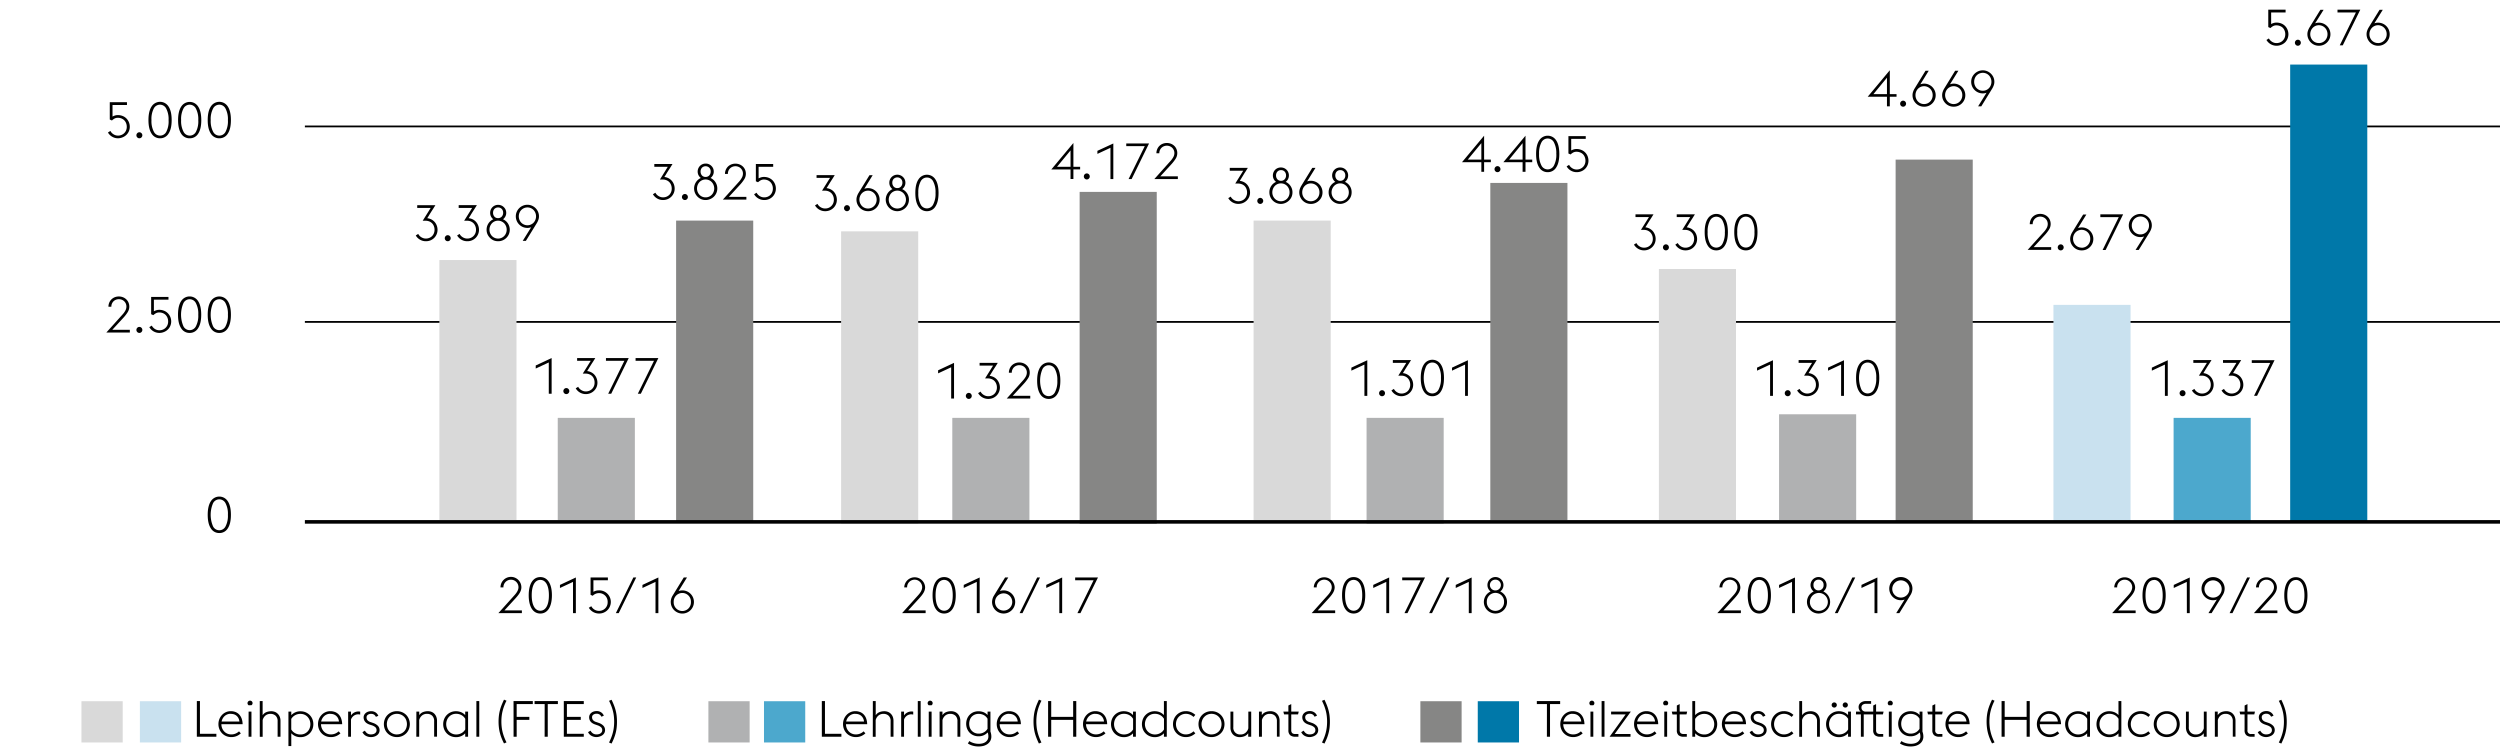 <svg xmlns="http://www.w3.org/2000/svg" width="1394" height="419" viewBox="0 0 1394 419"><defs><style>.cls-1{fill:none;stroke:#000}.cls-2{fill:#4ca8cd}.cls-3{fill:#b0b1b2}.cls-4{fill:#d9d9d9}.cls-5{fill:#868685}.cls-6{fill:#0078a9}.cls-7{fill:#c9e1ef}</style></defs><g id="Grafik"><path class="cls-1" d="M170 179.5h1224M170 70.5h1224"/><path class="cls-2" d="M1212 233h43v58h-43z"/><path class="cls-3" d="M311 233h43v57h-43zM531 233h43v57h-43z"/><path class="cls-4" d="M245 145h43v145h-43z"/><path class="cls-5" d="M377 123h43v168h-43z"/><path class="cls-3" d="M762 233h43v59h-43z"/><path class="cls-5" d="M602 107h43v185h-43z"/><path class="cls-4" d="M469 129h43v163h-43z"/><path class="cls-3" d="M992 231h43v59h-43z"/><path class="cls-4" d="M925 150h43v140h-43z"/><path class="cls-5" d="M1057 89h43v202h-43z"/><path class="cls-4" d="M699 123h43v167h-43z"/><path class="cls-5" d="M831 102h43v188h-43z"/><path class="cls-6" d="M1277 36h43v255h-43z"/><path class="cls-7" d="M1145 170h43v121h-43z"/><path stroke-width="2" fill="none" stroke="#000" d="M170 291h1224"/></g><g id="DE"><path d="M65.79 77.11a6.39 6.39 0 01-3.28-.89 6.32 6.32 0 01-2.32-2.33l1.37-.89a4.73 4.73 0 001.68 1.84 4.53 4.53 0 002.58.77 4.78 4.78 0 001.91-.37 4.64 4.64 0 002.58-2.54 5.11 5.11 0 00.38-2 5.34 5.34 0 00-.37-2 4.62 4.62 0 00-1-1.59 4.56 4.56 0 00-1.58-1.05 5.22 5.22 0 00-2-.38 3.84 3.84 0 00-2 .5 9 9 0 00-1.33 1l-1.2-.53V57h9.59v1.54h-8.06V65a6.6 6.6 0 011.34-.58 5.25 5.25 0 011.6-.24 7 7 0 012.81.54 6 6 0 012.1 1.44 6.57 6.57 0 011.32 2.08 6.89 6.89 0 01.46 2.47 6.26 6.26 0 01-.48 2.42 6.13 6.13 0 01-1.34 2 6.34 6.34 0 01-2.09 1.4 6.66 6.66 0 01-2.67.58zM77.72 77.11a1.58 1.58 0 01-1.18-.5 1.63 1.63 0 01-.48-1.15 1.66 1.66 0 01.48-1.2 1.61 1.61 0 012.35 0 1.66 1.66 0 01.48 1.2 1.63 1.63 0 01-.48 1.15 1.57 1.57 0 01-1.17.5zM89.25 77.11a5.39 5.39 0 01-4.73-2.62c-1.16-1.74-1.74-4.26-1.74-7.54s.58-5.8 1.74-7.55a5.58 5.58 0 019.46 0c1.16 1.75 1.74 4.26 1.74 7.55s-.58 5.8-1.74 7.54a5.38 5.38 0 01-4.73 2.62zM94 67a12.67 12.67 0 00-1.3-6.41 3.87 3.87 0 00-7 0A12.66 12.66 0 0084.46 67a12.68 12.68 0 001.31 6.41 3.88 3.88 0 007 0A12.69 12.69 0 0094 67zM105.77 77.11a5.39 5.39 0 01-4.77-2.62c-1.12-1.74-1.7-4.26-1.7-7.49s.58-5.8 1.74-7.55a5.58 5.58 0 019.46 0c1.16 1.75 1.74 4.26 1.74 7.55s-.58 5.8-1.74 7.54a5.38 5.38 0 01-4.73 2.57zM110.56 67a12.67 12.67 0 00-1.3-6.41 3.87 3.87 0 00-7 0A12.66 12.66 0 00101 67a12.68 12.68 0 001.31 6.41 3.88 3.88 0 007 0 12.69 12.69 0 001.25-6.41zM122.29 77.11a5.39 5.39 0 01-4.73-2.62c-1.16-1.74-1.74-4.26-1.74-7.54s.58-5.8 1.74-7.55a5.58 5.58 0 019.46 0c1.16 1.75 1.74 4.26 1.74 7.55s-.58 5.8-1.74 7.54a5.38 5.38 0 01-4.73 2.62zM127.08 67a12.67 12.67 0 00-1.3-6.41 3.87 3.87 0 00-7 0A12.66 12.66 0 00117.5 67a12.68 12.68 0 001.31 6.41 3.88 3.88 0 007 0 12.69 12.69 0 001.27-6.41zM68.2 175.51a11.47 11.47 0 001.72-2.37 4.72 4.72 0 00.57-2.17 4.13 4.13 0 00-.33-1.68 4.31 4.31 0 00-.9-1.3 4 4 0 00-1.33-.86 4.63 4.63 0 00-3.28 0 4 4 0 00-2.22 2.16 4 4 0 00-.34 1.68v.08h-1.62a5.72 5.72 0 01.46-2.32 5.47 5.47 0 011.25-1.82 5.59 5.59 0 011.82-1.18 6.34 6.34 0 014.54 0 5.78 5.78 0 011.86 1.18 5.4 5.4 0 011.25 1.79 5.84 5.84 0 01-.44 5.35 21.69 21.69 0 01-2.42 3.14l-6.19 6.72h9.8v1.51H59.29zM77.72 185.64a1.58 1.58 0 01-1.18-.5 1.63 1.63 0 01-.48-1.15 1.66 1.66 0 01.48-1.2 1.61 1.61 0 012.35 0 1.66 1.66 0 01.48 1.2 1.63 1.63 0 01-.48 1.15 1.57 1.57 0 01-1.17.5zM88.86 185.64a6.47 6.47 0 01-5.6-3.22l1.37-.87a4.88 4.88 0 001.68 1.84 4.57 4.57 0 002.58.77 4.87 4.87 0 001.92-.37 4.66 4.66 0 002.57-2.54 5.11 5.11 0 00.38-2 5.54 5.54 0 00-.36-2 4.8 4.8 0 00-1-1.59 4.56 4.56 0 00-1.58-1.05 5.22 5.22 0 00-2-.38 3.8 3.8 0 00-2 .5 8.05 8.05 0 00-1.33 1l-1.21-.53v-9.63h9.66v1.54h-8.13v6.47a6.6 6.6 0 011.34-.58 5.3 5.3 0 011.6-.24 7 7 0 012.81.54 6 6 0 012.1 1.44 6.57 6.57 0 011.34 2.05 6.69 6.69 0 01.46 2.47 6.26 6.26 0 01-.48 2.42 6 6 0 01-1.34 2 6.34 6.34 0 01-2.09 1.4 6.66 6.66 0 01-2.69.56zM105.77 185.64A5.39 5.39 0 01101 183c-1.16-1.74-1.74-4.26-1.74-7.54s.58-5.8 1.74-7.55a5.58 5.58 0 019.46 0c1.16 1.75 1.74 4.26 1.74 7.55s-.58 5.8-1.74 7.54a5.38 5.38 0 01-4.69 2.64zm4.79-10.16a12.67 12.67 0 00-1.3-6.41 3.87 3.87 0 00-7 0 16.34 16.34 0 000 12.82 3.88 3.88 0 007 0 12.69 12.69 0 001.3-6.41zM122.29 185.64a5.39 5.39 0 01-4.73-2.62c-1.16-1.74-1.74-4.26-1.74-7.54s.58-5.8 1.74-7.55a5.58 5.58 0 019.46 0c1.16 1.75 1.74 4.26 1.74 7.55s-.58 5.8-1.74 7.54a5.38 5.38 0 01-4.73 2.62zm4.79-10.16a12.67 12.67 0 00-1.3-6.41 3.87 3.87 0 00-7 0 16.34 16.34 0 000 12.82 3.88 3.88 0 007 0 12.69 12.69 0 001.3-6.41zM122.29 297.22a5.39 5.39 0 01-4.73-2.62c-1.16-1.74-1.74-4.26-1.74-7.54s.58-5.8 1.74-7.55a5.58 5.58 0 019.46 0c1.16 1.75 1.74 4.26 1.74 7.55s-.58 5.8-1.74 7.54a5.38 5.38 0 01-4.73 2.62zm4.79-10.16a12.73 12.73 0 00-1.3-6.42 3.88 3.88 0 00-7 0 16.36 16.36 0 000 12.83 3.88 3.88 0 007 0 12.69 12.69 0 001.3-6.41zM109.76 390.92h1.73v18.23h9.16v1.65h-10.89zM128.91 411a7 7 0 01-6.58-4.43 7.27 7.27 0 01-.53-2.8 7.41 7.41 0 012-5.12 6.81 6.81 0 012.17-1.54 6.53 6.53 0 012.68-.56 7.4 7.4 0 012.56.43 5.62 5.62 0 012.09 1.35 6.59 6.59 0 011.41 2.26 9.59 9.59 0 01.57 3.21h-11.83a6 6 0 00.4 2.21 5.61 5.61 0 001.14 1.82 5 5 0 001.73 1.23 5.33 5.33 0 002.19.45 5.9 5.9 0 002.5-.49 6.79 6.79 0 001.87-1.22l1 1.12a8.3 8.3 0 01-2.22 1.46 7.47 7.47 0 01-3.15.62zm-.34-13a5 5 0 00-1.72.31 5.15 5.15 0 00-1.5.88 5.37 5.37 0 00-1.13 1.37 5.84 5.84 0 00-.66 1.78h9.94a5.16 5.16 0 00-.55-1.9 4.32 4.32 0 00-2.6-2.17 5.86 5.86 0 00-1.78-.21zM138.62 393.25a1.59 1.59 0 01-.44-.49 1.25 1.25 0 01-.17-.66 1.35 1.35 0 01.42-1 1.33 1.33 0 011-.42 1.39 1.39 0 011.23 2.06 1.5 1.5 0 01-.45.49zm0 3.55h1.59v14h-1.61zM144.84 390.92h1.6v7.9a4.46 4.46 0 012.12-1.75 7.45 7.45 0 012.69-.49 5.59 5.59 0 012 .36 4.62 4.62 0 011.63 1.07 5 5 0 011.12 1.69 5.9 5.9 0 01.4 2.25v8.85h-1.6v-8.62a4.05 4.05 0 00-1.09-3.07 4 4 0 00-2.86-1.05 4.21 4.21 0 00-2.91 1 4.8 4.8 0 00-1.48 2.48v9.29h-1.6zM160.83 396.8h1.59v2a6.76 6.76 0 015.18-2.18 7 7 0 012.87.57 7.19 7.19 0 012.26 1.56 7 7 0 011.47 2.25 7.8 7.8 0 010 5.6 7 7 0 01-1.47 2.3 7.16 7.16 0 01-2.26 1.55 6.88 6.88 0 01-2.87.58 6.73 6.73 0 01-5.18-2.16V416h-1.59zm6.77 1.26a5.93 5.93 0 00-3.2.83 5.48 5.48 0 00-2 2v5.85a5.31 5.31 0 002 2 6 6 0 003.2.81 5.25 5.25 0 002.22-.46 5.51 5.51 0 001.72-1.23 5.69 5.69 0 001.12-1.82 6.39 6.39 0 000-4.45 5.69 5.69 0 00-1.12-1.82 5.26 5.26 0 00-3.94-1.7zM184.43 411a7 7 0 01-5.11-2.13 7.3 7.3 0 01-1.47-2.3 7.46 7.46 0 01-.53-2.8 7.58 7.58 0 01.53-2.83 7.35 7.35 0 011.46-2.29 6.7 6.7 0 012.17-1.54 6.49 6.49 0 012.67-.56 7.36 7.36 0 012.56.43 5.54 5.54 0 012.09 1.35 6.3 6.3 0 011.41 2.26 9.83 9.83 0 01.58 3.21H179a6 6 0 00.41 2.21 5.76 5.76 0 001.13 1.82 5.1 5.1 0 001.74 1.23 5.28 5.28 0 002.18.45 6 6 0 002.51-.49 6.59 6.59 0 001.86-1.22l1 1.12a8.37 8.37 0 01-2.23 1.46 7.47 7.47 0 01-3.17.62zm-.33-13a5 5 0 00-1.73.31 5 5 0 00-1.49.88 5.41 5.41 0 00-1.14 1.37 5.84 5.84 0 00-.66 1.78H189a5 5 0 00-.54-1.9 4.48 4.48 0 00-1.1-1.36 4.39 4.39 0 00-1.51-.81 5.84 5.84 0 00-1.75-.21zM194.12 396.8h1.59v2.13a5.13 5.13 0 011.83-1.64 5 5 0 012.38-.57 6 6 0 01.92.08v1.65a5.24 5.24 0 00-1.09-.14 4.16 4.16 0 00-2.47.79 4.3 4.3 0 00-1.57 2.13v9.57h-1.59zM206.8 411a5.74 5.74 0 01-2.78-.7 4.49 4.49 0 01-1.92-2.05l1.37-.84a4.47 4.47 0 001.37 1.56 3.64 3.64 0 002 .54 4.72 4.72 0 001.21-.15 3 3 0 001-.45 2.33 2.33 0 00.67-.73 1.86 1.86 0 00.25-1 2.24 2.24 0 00-.63-1.66 5.86 5.86 0 00-2.14-1.14L206 404a6.56 6.56 0 01-1.57-.79 3.75 3.75 0 01-1-1 3.3 3.3 0 01-.52-1.09 3.89 3.89 0 01-.16-1.12 3 3 0 01.31-1.33 3.29 3.29 0 01.87-1.1 4.06 4.06 0 011.34-.75 5.52 5.52 0 011.71-.26 4.41 4.41 0 012.4.66 4.11 4.11 0 011.58 1.91l-1.37.59a2.75 2.75 0 00-1-1.22 2.91 2.91 0 00-1.67-.46 3 3 0 00-1.78.52 1.69 1.69 0 00-.75 1.47 2.55 2.55 0 00.45 1.47 3.72 3.72 0 001.88 1.16l1.37.48a6.64 6.64 0 012.66 1.62 3.49 3.49 0 01.9 2.44 3.43 3.43 0 01-.32 1.44 3.51 3.51 0 01-.94 1.2 4.67 4.67 0 01-1.53.84 6 6 0 01-2.06.32zM221.31 411a7.29 7.29 0 01-5.23-2.13 6.86 6.86 0 01-1.49-2.3 7.53 7.53 0 010-5.6 6.92 6.92 0 011.49-2.29 7.25 7.25 0 012.3-1.56 7.79 7.79 0 015.85 0 7.25 7.25 0 012.3 1.56A7.11 7.11 0 01228 401a7.66 7.66 0 010 5.6 7 7 0 01-1.5 2.3 7.23 7.23 0 01-2.3 1.55 7.15 7.15 0 01-2.89.55zm0-1.49a5.51 5.51 0 002.29-.46 5.66 5.66 0 001.78-1.23 5.09 5.09 0 001.13-1.82 6.39 6.39 0 000-4.45 5.09 5.09 0 00-1.13-1.82 5.53 5.53 0 00-1.78-1.24 5.93 5.93 0 00-4.58 0 5.55 5.55 0 00-1.76 1.24 5.43 5.43 0 00-1.15 1.82 6.39 6.39 0 000 4.45 5.43 5.43 0 001.15 1.82 5.68 5.68 0 001.76 1.23 5.51 5.51 0 002.29.49zM232.17 396.8h1.6v2a4.46 4.46 0 012.12-1.75 7.45 7.45 0 012.69-.49 5.59 5.59 0 012 .36 4.62 4.62 0 011.63 1.07 5 5 0 011.07 1.69 5.9 5.9 0 01.4 2.25v8.85h-1.6v-8.62a4.05 4.05 0 00-1.09-3.07 4 4 0 00-2.86-1.05 4.21 4.21 0 00-2.91 1 4.8 4.8 0 00-1.48 2.48v9.29h-1.6zM259.39 408.9a6.81 6.81 0 01-5.16 2.13 6.94 6.94 0 01-2.87-.58 7.12 7.12 0 01-2.25-1.55 7 7 0 01-1.47-2.3 7.8 7.8 0 010-5.6 7 7 0 011.47-2.29 7 7 0 015.12-2.13 7.57 7.57 0 012.85.53 6.74 6.74 0 012.31 1.62v-1.93H261v14h-1.59zm-5.16.64a6 6 0 003.2-.81 5.4 5.4 0 002-2v-5.91a5.53 5.53 0 00-2-2 6 6 0 00-3.17-.8 5.26 5.26 0 00-3.93 1.7 5.52 5.52 0 00-1.12 1.82 6.24 6.24 0 000 4.45 5.37 5.37 0 002.84 3.05 5.21 5.21 0 002.18.5zM265.63 390.92h1.6v19.88h-1.6zM279.71 411.64a24 24 0 01-.93-2.83 21.24 21.24 0 01-.58-3 29.51 29.51 0 010-6.86 21.52 21.52 0 01.58-3 25.28 25.28 0 01.93-2.83q.57-1.4 1.32-3l1.4.59c-.51 1-.93 2-1.29 2.91a25.77 25.77 0 00-.88 2.8 22.84 22.84 0 00-.52 2.86 27.45 27.45 0 000 6.1 22.2 22.2 0 00.52 2.86 25.1 25.1 0 00.88 2.8c.36.93.78 1.9 1.29 2.91l-1.4.59q-.75-1.49-1.32-2.9zM286.35 390.92h10.75v1.65h-9v7.14h7.06v1.68h-7.06v9.41h-1.73zM303.71 392.57h-5.63v-1.65h13v1.65h-5.65v18.23h-1.74zM314.38 390.92h11.14v1.65h-9.41v7.14h7.73v1.68h-7.73v7.76h9.41v1.65h-11.14zM332.61 411a5.78 5.78 0 01-2.79-.7 4.49 4.49 0 01-1.92-2.05l1.37-.84a4.49 4.49 0 001.38 1.56 3.6 3.6 0 002 .54 4.85 4.85 0 001.22-.15 3 3 0 001-.45 2.22 2.22 0 00.67-.73 1.87 1.87 0 00.26-1 2.24 2.24 0 00-.63-1.66 5.92 5.92 0 00-2.15-1.14l-1.28-.45a6.2 6.2 0 01-1.57-.79 3.8 3.8 0 01-1-1 3.3 3.3 0 01-.52-1.09 4.26 4.26 0 01-.15-1.12 3.08 3.08 0 01.3-1.33 3.42 3.42 0 01.87-1.1 4 4 0 011.35-.75 5.46 5.46 0 011.7-.26 4.41 4.41 0 012.4.66 4.06 4.06 0 011.58 1.91l-1.37.59a2.72 2.72 0 00-1-1.22 3 3 0 00-1.68-.46 3.06 3.06 0 00-1.78.52 1.68 1.68 0 00-.74 1.47 2.55 2.55 0 00.45 1.47 3.64 3.64 0 001.87 1.16l1.37.48a6.57 6.57 0 012.66 1.62 3.49 3.49 0 01.9 2.44 3.43 3.43 0 01-.32 1.44 3.51 3.51 0 01-.94 1.2 4.67 4.67 0 01-1.53.84 6 6 0 01-1.98.39zM341 414.61l-1.4-.59a29.66 29.66 0 001.29-2.91 23.17 23.17 0 00.88-2.8 20.61 20.61 0 00.52-2.86 27.45 27.45 0 000-6.1 21.16 21.16 0 00-.52-2.86 23.75 23.75 0 00-.88-2.8 29.66 29.66 0 00-1.29-2.91l1.4-.59q.77 1.57 1.32 3a25.35 25.35 0 01.94 2.83 23.11 23.11 0 01.57 3 29.51 29.51 0 010 6.86 22.79 22.79 0 01-.57 3 24.06 24.06 0 01-.94 2.83q-.52 1.34-1.32 2.9z"/><path class="cls-4" d="M45.42 391h23v23h-23z"/><path class="cls-7" d="M78 391h23v23H78z"/><path d="M458.25 390.92H460v18.23h9.16v1.65h-10.9zM477.18 411a7 7 0 01-5.11-2.13 7.3 7.3 0 01-1.47-2.3 7.46 7.46 0 01-.53-2.8 7.58 7.58 0 01.53-2.83 7.35 7.35 0 011.46-2.29 6.7 6.7 0 012.17-1.54 6.49 6.49 0 012.67-.56 7.36 7.36 0 012.56.43 5.54 5.54 0 012.09 1.35 6.3 6.3 0 011.41 2.26 9.83 9.83 0 01.58 3.21h-11.82a6 6 0 00.41 2.21 5.76 5.76 0 001.13 1.82 5.1 5.1 0 001.74 1.23 5.28 5.28 0 002.18.45 6 6 0 002.51-.49 6.59 6.59 0 001.86-1.22l1 1.12a8.37 8.37 0 01-2.23 1.46 7.4 7.4 0 01-3.14.62zm-.33-13a5 5 0 00-1.73.31 5 5 0 00-1.49.88 5.41 5.41 0 00-1.14 1.37 5.84 5.84 0 00-.66 1.78h9.94a5 5 0 00-.54-1.9 4.6 4.6 0 00-1.09-1.36 4.54 4.54 0 00-1.52-.81 5.84 5.84 0 00-1.77-.21zM486.7 390.92h1.6v7.9a4.44 4.44 0 012.13-1.75 7.36 7.36 0 012.68-.49 5.59 5.59 0 012 .36 4.62 4.62 0 011.63 1.07 5.05 5.05 0 011.08 1.69 6.1 6.1 0 01.39 2.25v8.85h-1.6v-8.62a4.05 4.05 0 00-1.09-3.07 4 4 0 00-2.86-1.05 4.21 4.21 0 00-2.91 1 4.8 4.8 0 00-1.48 2.48v9.29h-1.6zM502.49 396.8h1.6v2.13a5 5 0 014.2-2.21 5.82 5.82 0 01.92.08v1.65a5.16 5.16 0 00-1.09-.14 4.15 4.15 0 00-2.46.79 4.3 4.3 0 00-1.57 2.13v9.57h-1.6zM511.76 390.92h1.6v19.88h-1.6zM517.87 393.25a1.5 1.5 0 01-.45-.49 1.4 1.4 0 112.46 0 1.5 1.5 0 01-.45.49zm0 3.55h1.59v14h-1.59zM523.91 396.8h1.6v2a4.44 4.44 0 012.13-1.75 7.41 7.41 0 012.69-.49 5.57 5.57 0 012 .36A4.62 4.62 0 01534 398a5.05 5.05 0 011.08 1.69 6.1 6.1 0 01.39 2.25v8.85h-1.6v-8.62a4.05 4.05 0 00-1.09-3.07 4 4 0 00-2.85-1.05 4.22 4.22 0 00-2.92 1 4.8 4.8 0 00-1.48 2.48v9.29h-1.6zM545.56 416.23a11.44 11.44 0 01-3.17-.44 9.14 9.14 0 01-2.71-1.24l.84-1.34a6.47 6.47 0 001.05.62 11.34 11.34 0 001.28.49 11 11 0 001.43.32 10.61 10.61 0 001.47.11 8.77 8.77 0 002-.22 5.12 5.12 0 001.7-.73 4 4 0 001.21-1.29 3.66 3.66 0 00.46-1.9 6.79 6.79 0 00-.1-1.11 3.52 3.52 0 00-.32-1.08 6.58 6.58 0 01-5.07 2.13 6.89 6.89 0 01-2.82-.55 6.51 6.51 0 01-2.17-1.49 6.72 6.72 0 01-1.41-2.23 7.61 7.61 0 01-.49-2.7 7.69 7.69 0 01.49-2.73 6.6 6.6 0 013.58-3.73 7.71 7.71 0 015.62 0 6.51 6.51 0 012.24 1.58v-1.9h1.6v11.12a9.1 9.1 0 01.38 1.4 7.78 7.78 0 01.12 1.31 5 5 0 01-.63 2.58 5.25 5.25 0 01-1.64 1.74 7.28 7.28 0 01-2.29 1 11.59 11.59 0 01-2.65.28zm.05-7.16a5.78 5.78 0 003.12-.79 5.29 5.29 0 001.92-1.93v-5.57a5.2 5.2 0 00-1.92-1.95 6 6 0 00-3.12-.77 5.26 5.26 0 00-2.17.44 5.15 5.15 0 00-1.65 1.17 5.08 5.08 0 00-1 1.75 6.36 6.36 0 00-.36 2.16 6.24 6.24 0 00.36 2.14 5 5 0 002.7 2.91 5.26 5.26 0 002.12.44zM562.89 411a7 7 0 01-6.58-4.43 7.27 7.27 0 01-.53-2.8 7.38 7.38 0 01.53-2.83 7.17 7.17 0 011.46-2.29 6.6 6.6 0 012.17-1.54 6.49 6.49 0 012.67-.56 7.4 7.4 0 012.56.43 5.62 5.62 0 012.09 1.35 6.44 6.44 0 011.41 2.26 9.83 9.83 0 01.58 3.21h-11.82a6 6 0 00.4 2.21 5.78 5.78 0 001.14 1.82 4.92 4.92 0 001.74 1.23 5.28 5.28 0 002.18.45 6 6 0 002.51-.49 6.89 6.89 0 001.86-1.22l1 1.12a8.37 8.37 0 01-2.23 1.46 7.47 7.47 0 01-3.14.62zm-.34-13a5 5 0 00-1.72.31 5.15 5.15 0 00-1.5.88 5.59 5.59 0 00-1.13 1.37 5.84 5.84 0 00-.66 1.78h9.94a5.16 5.16 0 00-.54-1.9 4.38 4.38 0 00-2.61-2.17 5.86 5.86 0 00-1.78-.21zM578 411.64a24.06 24.06 0 01-.94-2.83 22.79 22.79 0 01-.57-3 29.51 29.51 0 010-6.86 23.11 23.11 0 01.57-3 25.35 25.35 0 01.94-2.83q.56-1.4 1.32-3l1.4.59a29.66 29.66 0 00-1.29 2.91 23.75 23.75 0 00-.88 2.8 21.16 21.16 0 00-.52 2.86 27.45 27.45 0 000 6.1 20.61 20.61 0 00.52 2.86 23.17 23.17 0 00.88 2.8 29.66 29.66 0 001.27 2.96l-1.4.59q-.76-1.54-1.3-2.95zM584.42 390.92h1.74v8.79h12.23v-8.79h1.74v19.88h-1.74v-9.41h-12.23v9.41h-1.74zM611 411a7 7 0 01-6.58-4.43 7.27 7.27 0 01-.53-2.8 7.38 7.38 0 01.53-2.83 7.17 7.17 0 011.46-2.29 6.7 6.7 0 012.17-1.54 6.49 6.49 0 012.67-.56 7.4 7.4 0 012.56.43 5.54 5.54 0 012.09 1.35 6.3 6.3 0 011.41 2.26 9.83 9.83 0 01.58 3.21h-11.8a6 6 0 00.44 2.2 5.58 5.58 0 001.13 1.82 4.92 4.92 0 001.74 1.23 5.28 5.28 0 002.18.45 6 6 0 002.51-.49 6.74 6.74 0 001.86-1.22l1 1.12a8.37 8.37 0 01-2.23 1.46 7.47 7.47 0 01-3.19.63zm-.34-13a5 5 0 00-1.72.31 5.15 5.15 0 00-1.5.88 5.59 5.59 0 00-1.13 1.37 5.84 5.84 0 00-.66 1.78h9.94a5 5 0 00-.54-1.9 4.48 4.48 0 00-1.1-1.36 4.39 4.39 0 00-1.51-.81 5.86 5.86 0 00-1.76-.21zM631.77 408.9a6.79 6.79 0 01-5.15 2.13 6.88 6.88 0 01-2.87-.58 7.16 7.16 0 01-2.26-1.55 7 7 0 01-1.47-2.3 7.8 7.8 0 010-5.6 7 7 0 011.47-2.29 7.19 7.19 0 012.26-1.56 7 7 0 012.87-.57 7.55 7.55 0 012.84.53 6.55 6.55 0 012.31 1.62v-1.93h1.59v14h-1.59zm-5.15.64a6 6 0 003.19-.81 5.4 5.4 0 002-2v-5.91a5.53 5.53 0 00-2-2 6 6 0 00-3.16-.8 5.26 5.26 0 00-3.94 1.7 5.69 5.69 0 00-1.12 1.82 6.39 6.39 0 000 4.45 5.69 5.69 0 001.12 1.82 5.51 5.51 0 001.72 1.23 5.25 5.25 0 002.19.5zM649 408.9a6.77 6.77 0 01-5.15 2.13 7.06 7.06 0 01-5.12-2.13 6.66 6.66 0 01-1.47-2.3 7.8 7.8 0 010-5.6 6.72 6.72 0 011.47-2.29 7 7 0 012.25-1.56 7.1 7.1 0 012.87-.57 7.48 7.48 0 012.84.53 6.55 6.55 0 012.31 1.62v-7.81h1.6v19.88H649zm-5.15.64a6 6 0 003.19-.81 5.33 5.33 0 002-2v-5.91a5.58 5.58 0 00-2-2 6 6 0 00-3.17-.8 5.36 5.36 0 00-2.21.46 5.27 5.27 0 00-1.72 1.24 5.52 5.52 0 00-1.12 1.82 6.24 6.24 0 000 4.45 5.52 5.52 0 001.12 1.82 5.39 5.39 0 001.72 1.23 5.21 5.21 0 002.23.5zM661.17 411a6.8 6.8 0 01-2.84-.58 7.16 7.16 0 01-2.26-1.55 7 7 0 01-1.48-2.3 7.66 7.66 0 010-5.6 7.06 7.06 0 011.48-2.29 7.19 7.19 0 012.26-1.56 7 7 0 012.84-.57 7.31 7.31 0 013.13.61 8.72 8.72 0 012.22 1.46l-1 1.15a7.1 7.1 0 00-1.85-1.23 5.71 5.71 0 00-2.49-.51 5.34 5.34 0 00-2.19.46 5.53 5.53 0 00-2.87 3.06 6.39 6.39 0 000 4.45 5.4 5.4 0 001.14 1.82 5.55 5.55 0 001.73 1.23 5.18 5.18 0 002.19.46 5.85 5.85 0 002.49-.5 7.64 7.64 0 001.85-1.23l1 1.14a8.47 8.47 0 01-2.22 1.46 7.31 7.31 0 01-3.13.62zM675.53 411a7.29 7.29 0 01-5.22-2.13 7 7 0 01-1.5-2.3 7.66 7.66 0 010-5.6 7 7 0 013.8-3.85 7.31 7.31 0 012.92-.57 7.4 7.4 0 012.93.57 7.21 7.21 0 012.29 1.56 6.79 6.79 0 011.5 2.29 7.66 7.66 0 010 5.6 6.74 6.74 0 01-1.5 2.3 7.25 7.25 0 01-5.22 2.13zm0-1.49a5.56 5.56 0 002.3-.46 5.78 5.78 0 001.78-1.23 5.23 5.23 0 001.13-1.82 6.54 6.54 0 000-4.45 5.23 5.23 0 00-1.13-1.82 5.64 5.64 0 00-1.78-1.24 5.72 5.72 0 00-2.3-.46 5.44 5.44 0 00-4 1.7 5.28 5.28 0 00-1.15 1.82 6.24 6.24 0 000 4.45 5.28 5.28 0 001.15 1.82 5.68 5.68 0 001.76 1.23 5.43 5.43 0 002.24.49zM696 408.84a4.57 4.57 0 01-2.16 1.71 7.42 7.42 0 01-2.63.48 5.48 5.48 0 01-2-.37 4.42 4.42 0 01-1.64-1.06 5 5 0 01-1.08-1.7 6.1 6.1 0 01-.39-2.25v-8.85h1.6v8.63a3.72 3.72 0 004 4.11 4.21 4.21 0 002.87-1 4.7 4.7 0 001.5-2.46v-9.28h1.6v14H696zM702 396.8h1.59v2a4.44 4.44 0 012.13-1.75 7.45 7.45 0 012.69-.49 5.63 5.63 0 012 .36 4.5 4.5 0 011.62 1.07 4.9 4.9 0 011.08 1.69 6.1 6.1 0 01.39 2.25v8.85H712v-8.62a4.09 4.09 0 00-1.09-3.07 4 4 0 00-2.86-1.05 4.21 4.21 0 00-2.91 1 4.88 4.88 0 00-1.49 2.48v9.29H702zM715.6 396.8h2.8v-3.41l1.6-.79v4.2h4.17l-.37 1.54H720v8.71a2.39 2.39 0 00.49 1.69 2.35 2.35 0 001.77.52H724v1.54h-1.73a4.26 4.26 0 01-2.86-.84 3.6 3.6 0 01-1-2.85v-8.77H716zM730.27 411a5.78 5.78 0 01-2.79-.7 4.47 4.47 0 01-1.91-2.05l1.37-.84a4.47 4.47 0 001.37 1.56 3.6 3.6 0 002 .54 4.8 4.8 0 001.22-.15 3 3 0 001-.45 2.33 2.33 0 00.67-.73 1.86 1.86 0 00.25-1 2.24 2.24 0 00-.63-1.66 5.86 5.86 0 00-2.14-1.14l-1.29-.45a6.38 6.38 0 01-1.57-.79 3.8 3.8 0 01-1-1 3.76 3.76 0 01-.52-1.09 4.26 4.26 0 01-.15-1.12 3 3 0 01.31-1.33 3.17 3.17 0 01.87-1.1 4.06 4.06 0 011.34-.75 5.48 5.48 0 011.71-.26 4.4 4.4 0 012.39.66 4.07 4.07 0 011.59 1.91l-1.38.59a2.66 2.66 0 00-1-1.22 3 3 0 00-1.68-.46 3.09 3.09 0 00-1.78.52 1.71 1.71 0 00-.74 1.47 2.55 2.55 0 00.45 1.47 3.67 3.67 0 001.88 1.16l1.37.48a6.71 6.71 0 012.66 1.62 3.48 3.48 0 01.89 2.44 3.29 3.29 0 01-.32 1.44 3.39 3.39 0 01-.94 1.2 4.72 4.72 0 01-1.52.84 6 6 0 01-1.98.39zM738.53 414.61l-1.4-.59q.75-1.51 1.29-2.91a25.1 25.1 0 00.88-2.8 22.2 22.2 0 00.52-2.86 27.45 27.45 0 000-6.1 22.84 22.84 0 00-.52-2.86 25.77 25.77 0 00-.88-2.8q-.54-1.4-1.29-2.91l1.4-.59q.75 1.57 1.32 3a25.28 25.28 0 01.93 2.83 21.52 21.52 0 01.58 3 31.06 31.06 0 010 6.86 21.24 21.24 0 01-.58 3 24 24 0 01-.93 2.83q-.57 1.34-1.32 2.9z"/><path class="cls-3" d="M395 391h23v23h-23z"/><path class="cls-2" d="M426 391h23v23h-23z"/><path class="cls-5" d="M792 391h23v23h-23z"/><g><path d="M862.57 392.57h-5.63v-1.65h13v1.65h-5.65v18.23h-1.74zM877.13 411a7 7 0 01-6.58-4.43 7.27 7.27 0 01-.53-2.8 7.38 7.38 0 01.53-2.83 7.17 7.17 0 011.46-2.29 6.6 6.6 0 012.17-1.54 6.49 6.49 0 012.67-.56 7.4 7.4 0 012.56.43 5.54 5.54 0 012.09 1.35 6.44 6.44 0 011.41 2.26 9.83 9.83 0 01.58 3.21h-11.82a5.83 5.83 0 00.41 2.21 5.58 5.58 0 001.13 1.82 4.92 4.92 0 001.74 1.23 5.28 5.28 0 002.18.45 6 6 0 002.51-.49 6.89 6.89 0 001.86-1.22l1 1.12a8.37 8.37 0 01-2.23 1.46 7.47 7.47 0 01-3.14.62zm-.34-13a5 5 0 00-1.72.31 5.15 5.15 0 00-1.5.88 5.59 5.59 0 00-1.13 1.37 5.84 5.84 0 00-.66 1.78h9.94a5.16 5.16 0 00-.54-1.9 4.38 4.38 0 00-2.61-2.17 5.86 5.86 0 00-1.78-.21zM886.84 393.25a1.59 1.59 0 01-.44-.49 1.4 1.4 0 112.46 0 1.5 1.5 0 01-.45.49zm0 3.55h1.59v14h-1.59zM893.06 390.92h1.6v19.88h-1.6zM906.47 398.34h-8.12v-1.54h11l-9 12.46h8.82v1.54h-11.66zM918.26 411a7 7 0 01-5.11-2.13 7.13 7.13 0 01-1.47-2.3 7.46 7.46 0 01-.53-2.8 7.58 7.58 0 01.53-2.83 7.35 7.35 0 011.46-2.29 6.7 6.7 0 012.17-1.54 6.49 6.49 0 012.67-.56 7.4 7.4 0 012.56.43 5.54 5.54 0 012.09 1.35 6.3 6.3 0 011.41 2.26 9.83 9.83 0 01.58 3.21H912.8a6 6 0 00.41 2.21 5.58 5.58 0 001.13 1.82 5 5 0 001.74 1.23 5.28 5.28 0 002.18.45 6 6 0 002.51-.49 6.74 6.74 0 001.86-1.22l1 1.12a8.37 8.37 0 01-2.23 1.46 7.47 7.47 0 01-3.14.62zm-.34-13a5 5 0 00-1.72.31 5.15 5.15 0 00-1.5.88 5.59 5.59 0 00-1.13 1.37 5.84 5.84 0 00-.66 1.78h9.94a5 5 0 00-.54-1.9 4.48 4.48 0 00-1.1-1.36 4.39 4.39 0 00-1.51-.81 5.86 5.86 0 00-1.78-.21zM928 393.25a1.5 1.5 0 01-.45-.49 1.4 1.4 0 112.46 0 1.5 1.5 0 01-.45.49zm0 3.55h1.59v14H928zM932.18 396.8H935v-3.41l1.59-.79v4.2h4.17l-.36 1.54h-3.81v8.71a2.44 2.44 0 00.49 1.69 2.4 2.4 0 001.78.52h1.71v1.54h-1.74a4.25 4.25 0 01-2.83-.8 3.56 3.56 0 01-1-2.85v-8.77h-2.44zM943.63 390.92h1.59v7.84a6.76 6.76 0 015.18-2.18 7 7 0 012.87.57 7.19 7.19 0 012.26 1.56A7 7 0 01957 401a7.8 7.8 0 010 5.6 7 7 0 01-1.47 2.3 7.16 7.16 0 01-2.26 1.55 6.88 6.88 0 01-2.87.58 6.73 6.73 0 01-5.18-2.16v1.93h-1.59zm6.77 7.14a5.93 5.93 0 00-3.2.83 5.48 5.48 0 00-2 2v5.85a5.31 5.31 0 002 2 6 6 0 003.2.81 5.25 5.25 0 002.22-.46 5.51 5.51 0 001.72-1.23 5.69 5.69 0 001.12-1.82 6.39 6.39 0 000-4.45 5.69 5.69 0 00-1.12-1.82 5.26 5.26 0 00-3.94-1.7zM967.23 411a7 7 0 01-5.11-2.13 7.3 7.3 0 01-1.47-2.3 7.46 7.46 0 01-.53-2.8 7.58 7.58 0 01.53-2.83 7.35 7.35 0 011.46-2.29 6.7 6.7 0 012.17-1.54 6.49 6.49 0 012.67-.56 7.36 7.36 0 012.56.43 5.54 5.54 0 012.09 1.35 6.3 6.3 0 011.41 2.26 9.83 9.83 0 01.58 3.21h-11.82a6 6 0 00.41 2.21 5.76 5.76 0 001.13 1.82 5.1 5.1 0 001.74 1.23 5.28 5.28 0 002.18.45 6 6 0 002.51-.49 6.59 6.59 0 001.86-1.22l1 1.12a8.37 8.37 0 01-2.23 1.46 7.47 7.47 0 01-3.14.62zm-.33-13a5 5 0 00-1.73.31 5.15 5.15 0 00-1.5.88 5.59 5.59 0 00-1.13 1.37 5.84 5.84 0 00-.66 1.78h9.94a5 5 0 00-.54-1.9 4.48 4.48 0 00-1.1-1.36 4.39 4.39 0 00-1.51-.81 5.84 5.84 0 00-1.77-.21zM980.31 411a5.78 5.78 0 01-2.79-.7 4.49 4.49 0 01-1.92-2.05l1.37-.84a4.49 4.49 0 001.38 1.56 3.6 3.6 0 002 .54 4.8 4.8 0 001.22-.15 3 3 0 001-.45 2.22 2.22 0 00.67-.73 1.87 1.87 0 00.26-1 2.24 2.24 0 00-.63-1.66 5.92 5.92 0 00-2.15-1.14l-1.28-.45a6.2 6.2 0 01-1.57-.79 3.8 3.8 0 01-1-1 3.52 3.52 0 01-.52-1.09 4.26 4.26 0 01-.15-1.12 3.08 3.08 0 01.3-1.33 3.42 3.42 0 01.87-1.1 4.1 4.1 0 011.35-.75 5.46 5.46 0 011.7-.26 4.41 4.41 0 012.4.66 4 4 0 011.58 1.91l-1.37.59a2.72 2.72 0 00-1-1.22 3 3 0 00-1.68-.46 3.06 3.06 0 00-1.78.52 1.71 1.71 0 00-.74 1.47 2.55 2.55 0 00.45 1.47 3.68 3.68 0 001.87 1.16l1.37.48a6.57 6.57 0 012.66 1.62 3.49 3.49 0 01.9 2.44 3.43 3.43 0 01-.32 1.44 3.51 3.51 0 01-.94 1.2 4.67 4.67 0 01-1.53.84 6 6 0 01-1.98.39zM994.67 411a6.84 6.84 0 01-2.84-.58 6.93 6.93 0 01-3.74-3.85 7.66 7.66 0 010-5.6 7 7 0 013.74-3.85 7 7 0 012.84-.57 7.39 7.39 0 013.14.61 8.84 8.84 0 012.21 1.46l-1 1.15a6.94 6.94 0 00-1.85-1.23 5.71 5.71 0 00-2.49-.51 5.29 5.29 0 00-2.18.46 5.46 5.46 0 00-1.74 1.24 5.38 5.38 0 00-1.13 1.82 6.24 6.24 0 000 4.45 5.38 5.38 0 001.13 1.82 5.59 5.59 0 001.74 1.23 5.14 5.14 0 002.18.46 5.85 5.85 0 002.49-.5 7.45 7.45 0 001.85-1.23l1 1.14a8.57 8.57 0 01-2.21 1.46 7.39 7.39 0 01-3.14.62zM1003.27 390.92h1.59v7.9a4.44 4.44 0 012.13-1.75 7.45 7.45 0 012.69-.49 5.63 5.63 0 012 .36 4.58 4.58 0 011.62 1.07 4.9 4.9 0 011.08 1.69 6.1 6.1 0 01.39 2.25v8.85h-1.59v-8.62a4.06 4.06 0 00-1.1-3.07 3.93 3.93 0 00-2.85-1.05 4.18 4.18 0 00-2.91 1 4.81 4.81 0 00-1.49 2.48v9.29h-1.59zM1030.48 408.9a6.77 6.77 0 01-5.15 2.13 7.06 7.06 0 01-5.12-2.13 6.66 6.66 0 01-1.47-2.3 7.8 7.8 0 010-5.6 6.72 6.72 0 011.47-2.29 7 7 0 012.25-1.56 7.1 7.1 0 012.87-.57 7.52 7.52 0 012.84.53 6.55 6.55 0 012.31 1.62v-1.93h1.6v14h-1.6zm-5.15.64a6 6 0 003.19-.81 5.33 5.33 0 002-2v-5.91a5.58 5.58 0 00-2-2 6 6 0 00-3.17-.8 5.36 5.36 0 00-2.21.46 5.27 5.27 0 00-1.72 1.24 5.52 5.52 0 00-1.12 1.82 6.24 6.24 0 000 4.45 5.52 5.52 0 001.12 1.82 5.39 5.39 0 001.72 1.23 5.21 5.21 0 002.19.5zm-2.55-15a1.43 1.43 0 01-1.45-1.45 1.42 1.42 0 01.42-1 1.4 1.4 0 011-.42 1.43 1.43 0 011.46 1.46 1.4 1.4 0 01-.42 1 1.42 1.42 0 01-1.01.43zm6.16 0a1.43 1.43 0 01-1.45-1.45 1.42 1.42 0 01.42-1 1.4 1.4 0 011-.42 1.43 1.43 0 011.46 1.46 1.4 1.4 0 01-.42 1 1.42 1.42 0 01-1.01.43zM1034.93 396.8h2.55a3 3 0 01-.82-1.1 3.38 3.38 0 01-.3-1.42 3 3 0 011.14-2.42 4.61 4.61 0 013-.94h2.83v1.51h-2.91a3 3 0 00-1.74.51 1.78 1.78 0 00-.72 1.57 2.13 2.13 0 00.65 1.68 2.46 2.46 0 001.47.61h4.43v-3.41l1.59-.79v4.2h4.18l-.37 1.54h-3.81v8.71a2.44 2.44 0 00.49 1.69 2.4 2.4 0 001.78.52h1.71v1.54h-1.74a4.25 4.25 0 01-2.85-.84 3.56 3.56 0 01-1-2.85v-8.77h-5.27v12.46h-1.59v-12.46h-2.75zM1053.22 393.25a1.5 1.5 0 01-.45-.49 1.41 1.41 0 011.23-2.06 1.33 1.33 0 011 .42 1.35 1.35 0 01.42 1 1.25 1.25 0 01-.17.66 1.59 1.59 0 01-.44.49zm0 3.55h1.6v14h-1.6zM1065.29 416.23a11.44 11.44 0 01-3.17-.44 9.14 9.14 0 01-2.71-1.24l.84-1.34a6 6 0 001 .62 12.31 12.31 0 001.29.49 11 11 0 001.43.32 10.61 10.61 0 001.47.11 8.77 8.77 0 002-.22 5.12 5.12 0 001.7-.73 4 4 0 001.21-1.29 3.66 3.66 0 00.46-1.9 6.79 6.79 0 00-.1-1.11 3.52 3.52 0 00-.32-1.08 6.58 6.58 0 01-5.07 2.13 7 7 0 01-2.83-.55 6.61 6.61 0 01-2.17-1.49 6.85 6.85 0 01-1.4-2.23 7.61 7.61 0 01-.49-2.7 7.69 7.69 0 01.49-2.73 6.55 6.55 0 013.57-3.73 7.14 7.14 0 012.83-.54 7.06 7.06 0 012.8.52 6.51 6.51 0 012.24 1.58v-1.88h1.6v11.12a9.1 9.1 0 01.38 1.4 7.78 7.78 0 01.12 1.31 5 5 0 01-.63 2.58 5.25 5.25 0 01-1.64 1.74 7.28 7.28 0 01-2.29 1 11.59 11.59 0 01-2.61.28zm0-7.16a5.78 5.78 0 003.12-.79 5.29 5.29 0 001.92-1.93v-5.57a5.2 5.2 0 00-1.92-1.95 6 6 0 00-3.12-.77 5.26 5.26 0 00-2.17.44 5.15 5.15 0 00-1.65 1.17 5.08 5.08 0 00-1 1.75 6.36 6.36 0 00-.36 2.16 6.24 6.24 0 00.36 2.14 5 5 0 002.7 2.91 5.26 5.26 0 002.17.44zM1074.69 396.8h2.8v-3.41l1.6-.79v4.2h4.17l-.36 1.54h-3.81v8.71a1.88 1.88 0 002.27 2.21h1.71v1.54h-1.74a4.3 4.3 0 01-2.86-.84 3.6 3.6 0 01-1-2.85v-8.77h-2.43zM1091.91 411a6.94 6.94 0 01-2.87-.58 7.07 7.07 0 01-2.24-1.55 7.3 7.3 0 01-1.47-2.3 7.46 7.46 0 01-.53-2.8 7.58 7.58 0 01.53-2.83 7.35 7.35 0 011.46-2.29 6.81 6.81 0 012.17-1.54 6.49 6.49 0 012.67-.56 7.45 7.45 0 012.57.43 5.58 5.58 0 012.08 1.35 6.46 6.46 0 011.42 2.26 10.11 10.11 0 01.57 3.21h-11.82a6 6 0 00.41 2.21 5.76 5.76 0 001.13 1.82 5.1 5.1 0 001.74 1.23 5.28 5.28 0 002.18.45 6 6 0 002.51-.49 6.59 6.59 0 001.86-1.22l1 1.12a8.37 8.37 0 01-2.23 1.46 7.4 7.4 0 01-3.14.62zm-.33-13a5 5 0 00-3.22 1.19 5.41 5.41 0 00-1.14 1.37 6.1 6.1 0 00-.65 1.78h9.94a5.16 5.16 0 00-.55-1.9 4.45 4.45 0 00-1.09-1.36 4.58 4.58 0 00-1.51-.81 5.91 5.91 0 00-1.78-.21zM1109.44 411.64a24.06 24.06 0 01-.94-2.83 22.79 22.79 0 01-.57-3 29.51 29.51 0 010-6.86 23.11 23.11 0 01.57-3 25.35 25.35 0 01.94-2.83q.55-1.4 1.32-3l1.4.59a29.66 29.66 0 00-1.29 2.91 23.75 23.75 0 00-.88 2.8 21.16 21.16 0 00-.52 2.86 27.45 27.45 0 000 6.1 20.61 20.61 0 00.52 2.86 23.17 23.17 0 00.88 2.8 29.66 29.66 0 001.29 2.91l-1.4.59q-.76-1.49-1.32-2.9zM1116.08 390.92h1.73v8.79h12.24v-8.79h1.74v19.88h-1.74v-9.41h-12.24v9.41h-1.73zM1142.87 411a7 7 0 01-5.11-2.13 7.3 7.3 0 01-1.47-2.3 7.46 7.46 0 01-.53-2.8 7.58 7.58 0 01.53-2.83 7.35 7.35 0 011.46-2.29 6.7 6.7 0 012.17-1.54 6.49 6.49 0 012.67-.56 7.36 7.36 0 012.56.43 5.54 5.54 0 012.09 1.35 6.3 6.3 0 011.41 2.26 9.83 9.83 0 01.58 3.21h-11.82a6 6 0 00.41 2.21 5.76 5.76 0 001.13 1.82 5.1 5.1 0 001.74 1.23 5.28 5.28 0 002.18.45 6 6 0 002.51-.49 6.59 6.59 0 001.86-1.22l1 1.12a8.37 8.37 0 01-2.23 1.46 7.4 7.4 0 01-3.14.62zm-.33-13a5.09 5.09 0 00-1.73.31 5 5 0 00-1.49.88 5.41 5.41 0 00-1.14 1.37 6.41 6.41 0 00-.66 1.78h9.94a5 5 0 00-.54-1.9 4.6 4.6 0 00-1.09-1.36 4.54 4.54 0 00-1.52-.81 5.8 5.8 0 00-1.77-.21zM1163.79 408.9a6.79 6.79 0 01-5.15 2.13 6.88 6.88 0 01-2.87-.58 7.16 7.16 0 01-2.26-1.55 7 7 0 01-1.47-2.3 7.8 7.8 0 010-5.6 7 7 0 011.47-2.29 7.19 7.19 0 012.26-1.56 7 7 0 012.87-.57 7.55 7.55 0 012.84.53 6.55 6.55 0 012.31 1.62v-1.93h1.59v14h-1.59zm-5.15.64a6 6 0 003.19-.81 5.33 5.33 0 002-2v-5.91a5.53 5.53 0 00-2-2 6 6 0 00-3.16-.8 5.26 5.26 0 00-3.94 1.7 5.69 5.69 0 00-1.12 1.82 6.39 6.39 0 000 4.45 5.69 5.69 0 001.12 1.82 5.51 5.51 0 001.72 1.23 5.25 5.25 0 002.19.5zM1181.26 408.9a6.77 6.77 0 01-5.15 2.13 6.91 6.91 0 01-2.87-.58 7.16 7.16 0 01-2.26-1.55 7 7 0 01-1.47-2.3 7.94 7.94 0 010-5.6 7 7 0 011.47-2.29 7.19 7.19 0 012.26-1.56 7.07 7.07 0 012.87-.57 7.55 7.55 0 012.84.53 6.55 6.55 0 012.31 1.62v-7.81h1.6v19.88h-1.6zm-5.15.64a6 6 0 003.19-.81 5.33 5.33 0 002-2v-5.91a5.53 5.53 0 00-2-2 6 6 0 00-3.16-.8 5.3 5.3 0 00-3.94 1.7 5.69 5.69 0 00-1.12 1.82 6.39 6.39 0 000 4.45 5.69 5.69 0 001.12 1.82 5.44 5.44 0 001.73 1.23 5.21 5.21 0 002.18.5zM1193.58 411a6.84 6.84 0 01-2.84-.58 7.16 7.16 0 01-2.26-1.55 7 7 0 01-1.48-2.3 7.66 7.66 0 010-5.6 7.06 7.06 0 011.48-2.29 7.19 7.19 0 012.26-1.56 7 7 0 012.84-.57 7.39 7.39 0 013.14.61 8.84 8.84 0 012.21 1.46l-1 1.15a6.94 6.94 0 00-1.85-1.23 5.71 5.71 0 00-2.49-.51 5.29 5.29 0 00-2.18.46 5.44 5.44 0 00-2.87 3.06 6.24 6.24 0 000 4.45 5.38 5.38 0 001.13 1.82 5.48 5.48 0 001.74 1.23 5.14 5.14 0 002.18.46 5.85 5.85 0 002.49-.5 7.45 7.45 0 001.85-1.23l1 1.14a8.57 8.57 0 01-2.21 1.46 7.39 7.39 0 01-3.14.62zM1208.17 411a7.2 7.2 0 01-2.93-.58 7.07 7.07 0 01-2.29-1.55 6.74 6.74 0 01-1.5-2.3 7.66 7.66 0 010-5.6 6.79 6.79 0 011.5-2.29 7.1 7.1 0 012.29-1.56 7.79 7.79 0 015.85 0 7 7 0 013.8 3.85 7.66 7.66 0 010 5.6 7 7 0 01-1.5 2.3 7.29 7.29 0 01-5.22 2.13zm0-1.49a5.51 5.51 0 002.29-.46 5.66 5.66 0 001.78-1.23 5.25 5.25 0 001.14-1.82 6.54 6.54 0 000-4.45 5.25 5.25 0 00-1.14-1.82 5.53 5.53 0 00-1.78-1.24 5.61 5.61 0 00-6.34 1.24 5.43 5.43 0 00-1.15 1.82 6.39 6.39 0 000 4.45 5.43 5.43 0 001.15 1.82 5.8 5.8 0 001.76 1.23 5.51 5.51 0 002.29.49zM1228.78 408.84a4.57 4.57 0 01-2.16 1.71 7.5 7.5 0 01-2.63.48 5.57 5.57 0 01-2-.37 4.51 4.51 0 01-1.64-1.06 5.08 5.08 0 01-1.07-1.7 6.1 6.1 0 01-.4-2.25v-8.85h1.6v8.63a3.74 3.74 0 004 4.11 4.23 4.23 0 002.87-1 4.84 4.84 0 001.5-2.46v-9.28h1.59v14h-1.59zM1235 396.8h1.6v2a4.42 4.42 0 012.12-1.75 7.45 7.45 0 012.69-.49 5.59 5.59 0 012 .36 4.5 4.5 0 011.62 1.07 4.9 4.9 0 011.08 1.69 6.1 6.1 0 01.4 2.25v8.85H1245v-8.62a4.05 4.05 0 00-1.09-3.07 4 4 0 00-2.86-1.05 4.21 4.21 0 00-2.91 1 4.8 4.8 0 00-1.48 2.48v9.29H1235zM1248.79 396.8h2.81v-3.41l1.59-.79v4.2h4.17l-.36 1.54h-3.81v8.71a1.88 1.88 0 002.27 2.21h1.71v1.54h-1.74a4.25 4.25 0 01-2.85-.84 3.56 3.56 0 01-1-2.85v-8.77h-2.44zM1263.63 411a5.77 5.77 0 01-2.78-.7 4.49 4.49 0 01-1.92-2.05l1.37-.84a4.57 4.57 0 001.37 1.56 3.66 3.66 0 002 .54 4.85 4.85 0 001.22-.15 3 3 0 001-.45 2.33 2.33 0 00.67-.73 1.86 1.86 0 00.25-1 2.24 2.24 0 00-.63-1.66 5.86 5.86 0 00-2.14-1.14l-1.29-.45a6.3 6.3 0 01-1.56-.79 3.8 3.8 0 01-1-1 3.3 3.3 0 01-.52-1.09 4.26 4.26 0 01-.15-1.12 3.08 3.08 0 01.3-1.33 3.42 3.42 0 01.87-1.1 4.06 4.06 0 011.34-.75 5.57 5.57 0 011.71-.26 4.41 4.41 0 012.4.66 4.06 4.06 0 011.58 1.91l-1.37.59a2.72 2.72 0 00-1-1.22 3 3 0 00-1.68-.46 3.06 3.06 0 00-1.78.52 1.68 1.68 0 00-.74 1.47 2.62 2.62 0 00.44 1.47 3.72 3.72 0 001.88 1.16l1.37.48a6.57 6.57 0 012.66 1.62 3.49 3.49 0 01.9 2.44 3.43 3.43 0 01-.32 1.44 3.51 3.51 0 01-.94 1.2 4.67 4.67 0 01-1.53.84 6 6 0 01-1.98.39zM1272.06 414.61l-1.4-.59a29.66 29.66 0 001.29-2.91 25.1 25.1 0 00.88-2.8 20.61 20.61 0 00.52-2.86 27.45 27.45 0 000-6.1 21.16 21.16 0 00-.52-2.86 25.77 25.77 0 00-.88-2.8 29.66 29.66 0 00-1.29-2.91l1.4-.59c.51 1.05.94 2 1.32 3a27.58 27.58 0 01.94 2.83 23.11 23.11 0 01.57 3 29.51 29.51 0 010 6.86 22.79 22.79 0 01-.57 3 26.06 26.06 0 01-.94 2.83c-.38.87-.81 1.86-1.32 2.9z"/></g><path class="cls-6" d="M824 391h23v23h-23z"/><g><path d="M291 341.88h-13.1l8.9-9.91c1.52-1.65 2.3-3.11 2.3-4.53a4.2 4.2 0 00-8.4 0v.08h-1.62a5.82 5.82 0 0111.64-.06c0 2.16-1.26 3.92-3.3 6.19l-6.16 6.72H291zM294.81 331.94c0-6.52 2.49-10.16 6.47-10.16s6.47 3.64 6.47 10.16-2.5 10.17-6.47 10.17-6.47-3.64-6.47-10.17zm6.47-8.59c-2.91 0-4.79 3-4.79 8.59s1.88 8.6 4.79 8.6 4.79-3 4.79-8.6-1.88-8.59-4.79-8.59zM319.51 324.47l-7.28 3.39v-1.71l8.87-4.15v19.88h-1.59zM328.33 338.89l1.37-.87a4.82 4.82 0 004.25 2.6 4.74 4.74 0 004.88-4.9 4.8 4.8 0 00-5-5 4.89 4.89 0 00-3.33 1.49l-1.2-.53V322h9.66v1.54h-8.07V330a6 6 0 012.94-.81 6.46 6.46 0 11.12 12.91 6.59 6.59 0 01-5.62-3.21zM353.16 322h1.6L345 341.88h-1.6zM365.51 324.47l-7.28 3.39v-1.71l8.88-4.15v19.88h-1.6zM374 335.67a7 7 0 011.09-3.61l6.18-10.06h1.8l-4.68 7.56a6.29 6.29 0 012.07-.36 6.46 6.46 0 11-6.44 6.47zm11.26 0a4.81 4.81 0 10-9.61 0 4.81 4.81 0 109.61 0z"/></g><g><path d="M369.67 111.54a6.3 6.3 0 01-3.28-.9 6.37 6.37 0 01-2.32-2.32l1.37-.87a4.32 4.32 0 00.69 1 4.85 4.85 0 001 .82 4.72 4.72 0 001.2.56 4.54 4.54 0 001.39.21 5 5 0 001.92-.36 4.84 4.84 0 001.54-1 4.73 4.73 0 001-1.54 5 5 0 00.38-2 5.53 5.53 0 00-.36-2 4.84 4.84 0 00-1-1.6 4.56 4.56 0 00-1.58-1.05 5.37 5.37 0 00-2-.38h-1.65l4.39-7.11h-7.51v-1.57H375c-.69 1.14-1.34 2.2-2 3.17l-.78 1.24c-.27.42-.51.82-.73 1.19s-.43.71-.62 1l-.42.65a6.85 6.85 0 012.44.76 6.13 6.13 0 011.79 1.47 6.6 6.6 0 011.12 2 6.83 6.83 0 01.39 2.28 6.25 6.25 0 01-1.82 4.44 6.52 6.52 0 01-2.07 1.4 6.75 6.75 0 01-2.63.51zM381.91 111.54a1.55 1.55 0 01-1.18-.51 1.61 1.61 0 01-.48-1.15 1.69 1.69 0 01.48-1.2 1.63 1.63 0 012.35 0 1.69 1.69 0 01.48 1.2 1.61 1.61 0 01-.48 1.15 1.55 1.55 0 01-1.17.51zM393.44 111.54a6.27 6.27 0 01-2.52-.51 6.4 6.4 0 01-2-1.38 6.73 6.73 0 01-1.38-2.05 6.43 6.43 0 013.25-8.36 4.51 4.51 0 01-1.29-1.52 4.56 4.56 0 01.83-5.24 4.35 4.35 0 011.42-.94 4.52 4.52 0 011.73-.33 4.4 4.4 0 013.16 1.27 4.37 4.37 0 011 1.42 4.46 4.46 0 01.35 1.76 4.24 4.24 0 01-.49 2.06 4.66 4.66 0 01-1.3 1.52 6.41 6.41 0 012.73 2.33 6.43 6.43 0 01.54 6 6.39 6.39 0 01-1.38 2.05A6.48 6.48 0 01396 111a6.24 6.24 0 01-2.56.54zm0-1.49a4.7 4.7 0 003.44-1.45 4.87 4.87 0 001-1.57 5.14 5.14 0 00.37-1.93 5.28 5.28 0 00-.37-1.95 5 5 0 00-1-1.6 4.6 4.6 0 00-1.52-1.07 4.81 4.81 0 00-3.84 0 4.55 4.55 0 00-1.51 1.07 5.3 5.3 0 00-1.36 3.55 5.15 5.15 0 001.36 3.5 4.65 4.65 0 003.43 1.45zm-.14-11.39h.25a2.66 2.66 0 002-.91 3.1 3.1 0 00.73-2.09 3 3 0 00-.76-2.11 2.91 2.91 0 00-4.13 0 3.12 3.12 0 00-.74 2.11 3.18 3.18 0 00.7 2.09 2.56 2.56 0 001.95.91zM412 101.4a11.47 11.47 0 001.7-2.4 4.69 4.69 0 00.57-2.17 4.2 4.2 0 00-.33-1.68 4.44 4.44 0 00-.9-1.3 4 4 0 00-1.33-.85 4.27 4.27 0 00-1.64-.31 4.22 4.22 0 00-1.63.31 3.89 3.89 0 00-1.33.85 4.09 4.09 0 00-.9 1.3 4.2 4.2 0 00-.34 1.68V97h-1.62a5.77 5.77 0 01.46-2.33 5.49 5.49 0 013.09-3 6.34 6.34 0 014.54 0 5.76 5.76 0 011.86 1.17 5.4 5.4 0 011.25 1.8 5.67 5.67 0 01.45 2.29 5.75 5.75 0 01-.88 3 22 22 0 01-2.43 3.14l-6.18 6.72h9.77v1.51h-13.11zM426.09 111.54a6.53 6.53 0 01-5.6-3.22l1.37-.87a4.78 4.78 0 001.68 1.83 4.5 4.5 0 002.58.77 5 5 0 001.92-.36 4.69 4.69 0 001.53-1 4.6 4.6 0 001-1.54 5.11 5.11 0 00.38-2 5.25 5.25 0 00-.37-2 4.66 4.66 0 00-1-1.6 4.56 4.56 0 00-1.58-1.05 5.41 5.41 0 00-2-.38 3.78 3.78 0 00-2 .51 7.78 7.78 0 00-1.33 1l-1.2-.54v-9.66h9.66V93H423v6.47a7.2 7.2 0 011.34-.57 5.25 5.25 0 011.6-.24 7.18 7.18 0 012.81.53 6.33 6.33 0 012.1 1.44 6.51 6.51 0 011.32 2.09 6.8 6.8 0 01.46 2.46 6.26 6.26 0 01-.48 2.42 6.12 6.12 0 01-1.34 2.05 6.5 6.5 0 01-2.09 1.4 6.83 6.83 0 01-2.63.49z"/></g><g><path d="M306 202.11l-7.28 3.39v-1.71l8.87-4.14v19.88H306zM315.78 219.75a1.56 1.56 0 01-1.17-.5 1.63 1.63 0 01-.48-1.15 1.66 1.66 0 01.48-1.2 1.53 1.53 0 011.17-.51 1.55 1.55 0 011.18.51 1.66 1.66 0 01.48 1.2 1.63 1.63 0 01-.48 1.15 1.58 1.58 0 01-1.18.5zM326.62 219.75a6.47 6.47 0 01-5.6-3.22l1.37-.87a4.12 4.12 0 00.69 1 4.9 4.9 0 001 .83 5.09 5.09 0 001.2.56 4.54 4.54 0 001.39.21 4.87 4.87 0 001.92-.37 4.58 4.58 0 002.57-2.54 5 5 0 00.38-2 5.62 5.62 0 00-.36-2.05 4.8 4.8 0 00-1-1.59 4.56 4.56 0 00-1.58-1 5.19 5.19 0 00-2-.38h-1.65l4.45-7.14h-7.6v-1.54h10.14c-.69 1.14-1.34 2.19-2 3.16l-.78 1.25c-.27.42-.51.81-.73 1.19s-.43.7-.62 1l-.42.66a6.47 6.47 0 012.44.76 6.13 6.13 0 011.79 1.47 6.55 6.55 0 011.12 2 6.84 6.84 0 01.39 2.29 6.3 6.3 0 01-.47 2.4 6.22 6.22 0 01-1.35 2 6.36 6.36 0 01-2.07 1.4 6.58 6.58 0 01-2.62.52zM348.15 201.19h-10.27v-1.54h12.71l-9.77 19.88h-1.68zM364.67 201.19H354.4v-1.54h12.71l-9.77 19.88h-1.68z"/></g><g><path d="M237.43 134.51a6.3 6.3 0 01-3.28-.9 6.22 6.22 0 01-2.32-2.32l1.37-.87a4.37 4.37 0 00.68 1 5 5 0 001 .83 5.09 5.09 0 001.2.56 4.54 4.54 0 001.39.21 5 5 0 001.91-.37 4.73 4.73 0 001.54-1 4.6 4.6 0 001-1.54 5 5 0 00.38-2 5.4 5.4 0 00-.37-2 4.66 4.66 0 00-1-1.6 4.85 4.85 0 00-1.58-1.05 5.4 5.4 0 00-2-.37h-1.66l4.46-7.14h-7.51v-1.54h10.14c-.69 1.13-1.35 2.19-2 3.16l-.79 1.25c-.26.42-.5.81-.72 1.19s-.43.7-.62 1l-.42.66a6.6 6.6 0 012.43.75 6.51 6.51 0 011.8 1.47 6.6 6.6 0 011.12 2 6.83 6.83 0 01.39 2.28 6.36 6.36 0 01-1.82 4.44 6.36 6.36 0 01-2.07 1.4 6.61 6.61 0 01-2.65.5zM249.66 134.51a1.56 1.56 0 01-1.17-.5 1.63 1.63 0 01-.48-1.15 1.7 1.7 0 01.48-1.21 1.56 1.56 0 011.17-.5 1.58 1.58 0 011.18.5 1.69 1.69 0 01.47 1.21 1.62 1.62 0 01-.47 1.15 1.58 1.58 0 01-1.18.5zM260.5 134.51a6.3 6.3 0 01-3.28-.9 6.22 6.22 0 01-2.32-2.32l1.37-.87a4.12 4.12 0 00.69 1 4.9 4.9 0 001 .83 5.09 5.09 0 001.2.56 4.54 4.54 0 001.39.21 5 5 0 001.91-.37 4.7 4.7 0 002.58-2.55 5 5 0 00.38-2 5.4 5.4 0 00-.37-2 4.66 4.66 0 00-1-1.6 4.85 4.85 0 00-1.58-1.05 5.4 5.4 0 00-2-.37h-1.66l4.46-7.14h-7.51v-1.54h10.14c-.69 1.13-1.35 2.19-2 3.16l-.79 1.25c-.26.42-.5.81-.72 1.19s-.43.7-.62 1l-.42.66a6.71 6.71 0 012.44.75 6.47 6.47 0 011.79 1.47 6.6 6.6 0 011.12 2 6.83 6.83 0 01.39 2.28 6.36 6.36 0 01-1.82 4.44 6.36 6.36 0 01-2.07 1.4 6.58 6.58 0 01-2.7.51zM277.72 134.51a6.4 6.4 0 01-2.52-.5 6.31 6.31 0 01-2-1.39 6.8 6.8 0 01-1.38-2 6.35 6.35 0 01-.5-2.51 6.38 6.38 0 013.75-5.85 4.55 4.55 0 01-1.29-1.53 4.44 4.44 0 01-.47-2.06 4.29 4.29 0 01.35-1.76 4.44 4.44 0 01.95-1.41 4.1 4.1 0 011.41-.94 4.39 4.39 0 011.74-.34 4.46 4.46 0 011.74.34 4.24 4.24 0 011.42.94 4.33 4.33 0 011 1.41 4.46 4.46 0 01.35 1.76 4.21 4.21 0 01-.49 2.06 4.69 4.69 0 01-1.3 1.53 6.39 6.39 0 012.73 2.32 6.45 6.45 0 01.54 6 6.51 6.51 0 01-3.44 3.43 6.4 6.4 0 01-2.59.5zm0-1.48a4.56 4.56 0 001.92-.4 4.78 4.78 0 001.52-1.06 4.87 4.87 0 001-1.57 5.14 5.14 0 00.37-1.93 5.28 5.28 0 00-.37-1.95 5.07 5.07 0 00-1-1.59 4.81 4.81 0 00-5.36-1.08 4.44 4.44 0 00-1.51 1.08 5.42 5.42 0 00-1 1.59 5.28 5.28 0 00-.36 1.95 5.14 5.14 0 00.36 1.93 5.2 5.2 0 001 1.57 4.71 4.71 0 003.43 1.46zm-.14-11.4h.25a2.66 2.66 0 002-.91 3.13 3.13 0 00.73-2.09 3.09 3.09 0 00-.76-2.11 2.93 2.93 0 00-4.13 0 3.12 3.12 0 00-.74 2.11 3.16 3.16 0 00.7 2.09 2.55 2.55 0 001.95.91zM296.17 126.73a6.54 6.54 0 01-1 .26 5.49 5.49 0 01-1.08.1 6.4 6.4 0 01-2.52-.5 6.52 6.52 0 01-3.45-3.45 6.4 6.4 0 01-.5-2.52 6.31 6.31 0 01.5-2.5 6.58 6.58 0 011.39-2.05 6.32 6.32 0 012.06-1.38 6.24 6.24 0 012.52-.51 6.14 6.14 0 012.5.51 6.45 6.45 0 013.43 3.43 6.14 6.14 0 01.51 2.5 5.68 5.68 0 01-.31 1.89 9.93 9.93 0 01-.78 1.72l-6.19 10.06h-1.77zm-2.07-1.12a4.56 4.56 0 001.92-.4 4.63 4.63 0 001.51-1.06 5 5 0 001-1.58 5.28 5.28 0 00.37-1.95 5.14 5.14 0 00-.37-1.93 5 5 0 00-1-1.57 4.63 4.63 0 00-1.51-1.06 4.81 4.81 0 00-5.37 1.06 4.84 4.84 0 00-1 1.57 5 5 0 00-.37 1.93 5.09 5.09 0 00.37 1.95 4.89 4.89 0 001 1.58 4.72 4.72 0 001.53 1.06 4.56 4.56 0 001.92.4z"/></g><g><path d="M516.13 341.88H503l8.9-9.91c1.51-1.65 2.3-3.11 2.3-4.54a4.2 4.2 0 00-8.4 0v.09h-1.6a5.83 5.83 0 0111.65-.06c0 2.16-1.26 3.92-3.3 6.19l-6.16 6.72h9.74zM520 331.94c0-6.52 2.49-10.16 6.46-10.16s6.47 3.64 6.47 10.16-2.49 10.16-6.47 10.16-6.46-3.64-6.46-10.16zm6.46-8.6c-2.91 0-4.78 3-4.78 8.6s1.87 8.6 4.78 8.6 4.79-3 4.79-8.6-1.9-8.6-4.82-8.6zM544.66 324.46l-7.28 3.39v-1.71l8.88-4.14v19.88h-1.6zM553.17 335.66a7 7 0 011.1-3.61l6.16-10.05h1.79l-4.68 7.56a6.33 6.33 0 012.07-.36 6.45 6.45 0 11-6.44 6.46zm11.26 0a4.8 4.8 0 10-9.6 0 4.8 4.8 0 109.6 0zM578.32 322h1.59l-9.77 19.88h-1.6zM590.67 324.46l-7.28 3.39v-1.71l8.87-4.14v19.88h-1.59zM609.79 323.54h-10.28V322h12.72l-9.78 19.88h-1.68z"/></g><g><path d="M460.05 117.76a6.53 6.53 0 01-5.6-3.22l1.37-.87a4.32 4.32 0 00.69 1 4.85 4.85 0 001 .82 4.72 4.72 0 001.2.56 4.54 4.54 0 001.39.21 5 5 0 001.91-.36 4.7 4.7 0 002.58-2.55 5 5 0 00.38-2 5.33 5.33 0 00-.37-2 4.66 4.66 0 00-1-1.6 4.56 4.56 0 00-1.58-1.05 5.41 5.41 0 00-2-.38h-1.66l4.46-7.14h-7.51v-1.53h10.14a82.25 82.25 0 01-2 3.17l-.79 1.24-.72 1.19c-.23.38-.43.71-.62 1s-.33.5-.42.65a6.91 6.91 0 012.44.76 6.13 6.13 0 011.79 1.47 6.6 6.6 0 011.12 2 6.83 6.83 0 01.39 2.28 6.36 6.36 0 01-1.82 4.44 6.52 6.52 0 01-2.07 1.4 6.75 6.75 0 01-2.7.51zM472.28 117.76a1.53 1.53 0 01-1.17-.51 1.61 1.61 0 01-.48-1.15 1.69 1.69 0 01.48-1.2 1.52 1.52 0 011.17-.5 1.54 1.54 0 011.18.5 1.69 1.69 0 01.48 1.2 1.61 1.61 0 01-.48 1.15 1.55 1.55 0 01-1.18.51zM484 117.76a6.41 6.41 0 01-4.56-1.89 6.73 6.73 0 01-1.38-2.05 6.31 6.31 0 01-.5-2.5 5.68 5.68 0 01.31-1.89 9 9 0 01.78-1.73l6.16-10h1.79l-4.67 7.56a6.54 6.54 0 011-.26 5.49 5.49 0 011.08-.1 6.4 6.4 0 012.52.5 6.62 6.62 0 012.06 1.39 6.32 6.32 0 011.38 2.06 6.24 6.24 0 01.51 2.52 6.14 6.14 0 01-.51 2.5 6.39 6.39 0 01-1.38 2.05 6.6 6.6 0 01-2.06 1.38 6.24 6.24 0 01-2.53.46zm0-1.49a4.71 4.71 0 001.92-.39 4.8 4.8 0 002.53-2.63 5.14 5.14 0 00.37-1.93 5.28 5.28 0 00-.37-1.95 4.81 4.81 0 00-1-1.58 4.86 4.86 0 00-1.52-1.07 4.72 4.72 0 00-5.35 1.07 4.92 4.92 0 00-1 1.58 5.09 5.09 0 00-.37 1.95 5.15 5.15 0 001.36 3.5 4.65 4.65 0 003.43 1.45zM500.34 117.76a6.41 6.41 0 01-4.56-1.89 6.73 6.73 0 01-1.38-2.05 6.43 6.43 0 013.25-8.36 4.61 4.61 0 01-1.29-1.52 4.46 4.46 0 01-.47-2.06 4.29 4.29 0 01.35-1.76 4.36 4.36 0 012.36-2.36 4.52 4.52 0 014.9.94 4.27 4.27 0 011 1.42 4.46 4.46 0 01.35 1.76 4.24 4.24 0 01-.49 2.06 4.76 4.76 0 01-1.3 1.52 6.41 6.41 0 012.73 2.33 6.43 6.43 0 01.54 6 6.39 6.39 0 01-1.38 2.05 6.6 6.6 0 01-2.06 1.38 6.24 6.24 0 01-2.55.54zm0-1.49a4.71 4.71 0 001.92-.39 4.8 4.8 0 002.53-2.63 5.14 5.14 0 00.37-1.93 5.28 5.28 0 00-.37-1.95 5 5 0 00-1-1.6 4.7 4.7 0 00-1.52-1.07 4.72 4.72 0 00-5.35 1.07 5.3 5.3 0 00-1.36 3.55 5.15 5.15 0 001.36 3.5 4.65 4.65 0 003.43 1.45zm-.14-11.39h.25a2.66 2.66 0 002-.91 3.15 3.15 0 00.73-2.09 3 3 0 00-.76-2.11 2.91 2.91 0 00-4.13 0 3.12 3.12 0 00-.74 2.11 3.18 3.18 0 00.7 2.09 2.56 2.56 0 001.95.91zM516.86 117.76a5.41 5.41 0 01-4.73-2.62c-1.16-1.75-1.74-4.26-1.74-7.55s.58-5.8 1.74-7.54a5.58 5.58 0 019.46 0c1.16 1.74 1.74 4.26 1.74 7.54s-.58 5.8-1.74 7.55a5.41 5.41 0 01-4.73 2.62zm4.79-10.17a12.8 12.8 0 00-1.3-6.41 3.88 3.88 0 00-7 0 12.8 12.8 0 00-1.3 6.41 12.77 12.77 0 001.3 6.41 3.88 3.88 0 007 0 12.77 12.77 0 001.3-6.41z"/></g><g><path d="M530.37 204.8l-7.28 3.39v-1.71l8.88-4.15v19.88h-1.6zM540.2 222.44a1.53 1.53 0 01-1.17-.51 1.61 1.61 0 01-.48-1.14 1.7 1.7 0 01.48-1.21 1.56 1.56 0 011.17-.5 1.58 1.58 0 011.18.5 1.69 1.69 0 01.47 1.21 1.6 1.6 0 01-.47 1.14 1.55 1.55 0 01-1.18.51zM551 222.44a6.53 6.53 0 01-5.6-3.22l1.37-.87a4.32 4.32 0 00.69 1 4.85 4.85 0 001 .82 4.72 4.72 0 001.2.56 4.54 4.54 0 001.39.21 5 5 0 001.91-.36 4.73 4.73 0 001.54-1 4.6 4.6 0 001-1.54 5 5 0 00.38-2 5.33 5.33 0 00-.37-2 4.66 4.66 0 00-1-1.6 4.56 4.56 0 00-1.58-1.05 5.41 5.41 0 00-2-.38h-1.66l4.46-7.14h-7.51v-1.54h10.14a82.25 82.25 0 01-2 3.17l-.79 1.24-.72 1.19c-.23.38-.43.71-.62 1l-.42.66a6.71 6.71 0 012.44.75 6.13 6.13 0 011.79 1.47 6.6 6.6 0 011.12 2 6.83 6.83 0 01.39 2.28 6.36 6.36 0 01-1.82 4.44 6.52 6.52 0 01-2.07 1.4 6.78 6.78 0 01-2.66.51zM570.27 212.3a11.79 11.79 0 001.73-2.36 4.75 4.75 0 00.57-2.17 4 4 0 00-.34-1.68 4.16 4.16 0 00-.89-1.31 4.09 4.09 0 00-1.33-.85 4.49 4.49 0 00-3.28 0 4.09 4.09 0 00-1.33.85 4.16 4.16 0 00-.89 1.31 4 4 0 00-.34 1.68v.08h-1.62a5.69 5.69 0 01.46-2.32 5.47 5.47 0 013.09-3 6.34 6.34 0 014.54 0 5.62 5.62 0 011.86 1.18 5.4 5.4 0 011.25 1.79 5.84 5.84 0 01.44 2.29 5.72 5.72 0 01-.88 3.06 22.4 22.4 0 01-2.42 3.13l-6.19 6.72h9.77v1.51h-13.1zM584.78 222.44a5.4 5.4 0 01-4.73-2.62c-1.16-1.75-1.74-4.26-1.74-7.55s.58-5.8 1.74-7.54a5.58 5.58 0 019.46 0c1.16 1.74 1.74 4.26 1.74 7.54s-.58 5.8-1.74 7.55a5.42 5.42 0 01-4.73 2.62zm4.79-10.17a12.68 12.68 0 00-1.31-6.41 3.88 3.88 0 00-7 0 16.48 16.48 0 000 12.83 3.88 3.88 0 007 0 12.72 12.72 0 001.31-6.42z"/></g><g><path d="M596.93 94.49h-10.72l12.32-14.76V93h3.75v1.46h-3.75v5.34h-1.6zm0-10.62L589.4 93h7.53zM606 100.06a1.55 1.55 0 01-1.18-.51 1.62 1.62 0 01-.47-1.14 1.73 1.73 0 01.47-1.21 1.64 1.64 0 012.36 0 1.73 1.73 0 01.47 1.21 1.62 1.62 0 01-.47 1.14 1.55 1.55 0 01-1.18.51zM619.19 82.42l-7.28 3.39V84.1l8.88-4.1v19.83h-1.6zM638.32 81.49H628V80h12.71L631 99.83h-1.7zM652.54 89.92a11.32 11.32 0 001.72-2.36 4.62 4.62 0 00.58-2.17 4 4 0 00-.34-1.68 4.16 4.16 0 00-.89-1.31 4.26 4.26 0 00-1.33-.85 4.49 4.49 0 00-3.28 0 4.15 4.15 0 00-1.33.85 4.36 4.36 0 00-.9 1.31 4.13 4.13 0 00-.33 1.68v.08h-1.63a5.73 5.73 0 01.47-2.32 5.47 5.47 0 013.09-3 6.34 6.34 0 014.54 0 5.62 5.62 0 011.86 1.18 5.37 5.37 0 011.23 1.79 5.88 5.88 0 01-.43 5.35 23.2 23.2 0 01-2.42 3.13L647 98.32h9.77v1.51h-13.1z"/></g><g><path d="M1052.17 53.93h-10.73l12.32-14.76v13.3h3.75v1.46h-3.75v5.35h-1.59zm0-10.61l-7.54 9.15h7.54zM1061.18 59.5a1.56 1.56 0 01-1.18-.5 1.63 1.63 0 01-.48-1.15 1.66 1.66 0 01.48-1.2 1.53 1.53 0 011.17-.51 1.55 1.55 0 011.18.51 1.65 1.65 0 01.47 1.2 1.62 1.62 0 01-.47 1.15 1.58 1.58 0 01-1.17.5zM1072.86 59.5a6.35 6.35 0 01-4.57-1.89 6.77 6.77 0 01-1.37-2 6.35 6.35 0 01-.5-2.51 5.76 5.76 0 01.31-1.89 8.89 8.89 0 01.78-1.72l6.16-10.05h1.79l-4.67 7.56a7.15 7.15 0 011-.27 6.19 6.19 0 011.08-.1 6.31 6.31 0 012.52.51 6.39 6.39 0 013.44 3.44 6.31 6.31 0 01.51 2.52 6.19 6.19 0 01-.51 2.51 6.51 6.51 0 01-3.44 3.43 6.48 6.48 0 01-2.53.46zm0-1.48a4.71 4.71 0 001.92-.39 5 5 0 001.52-1.07 4.87 4.87 0 001-1.57 5.1 5.1 0 00.36-1.93 5.19 5.19 0 00-.36-1.94 4.85 4.85 0 00-1-1.59 5 5 0 00-1.52-1.06 4.75 4.75 0 00-5.35 1.06 5.13 5.13 0 00-1.36 3.53 5.1 5.1 0 00.36 1.93 5.2 5.2 0 001 1.57 4.61 4.61 0 003.43 1.46zM1089.38 59.5a6.35 6.35 0 01-4.57-1.89 7 7 0 01-1.37-2 6.35 6.35 0 01-.5-2.51 5.76 5.76 0 01.31-1.89 8.89 8.89 0 01.78-1.72l6.16-10.05h1.81l-4.69 7.56a7.56 7.56 0 011-.27 6.29 6.29 0 013.6.41 6.39 6.39 0 013.44 3.44 6.31 6.31 0 01.51 2.52 6.19 6.19 0 01-.51 2.51 6.51 6.51 0 01-3.45 3.39 6.48 6.48 0 01-2.52.5zm0-1.48a4.71 4.71 0 001.92-.39 5 5 0 001.52-1.07 4.87 4.87 0 001-1.57 5.1 5.1 0 00.36-1.93 5.19 5.19 0 00-.36-1.94 4.85 4.85 0 00-1-1.59 5 5 0 00-1.52-1.06 4.75 4.75 0 00-5.35 1.06 5.13 5.13 0 00-1.36 3.53A5.1 5.1 0 001085 55a5.2 5.2 0 001 1.57 4.61 4.61 0 003.43 1.46zM1107.69 51.72a6.54 6.54 0 01-1 .26 5.49 5.49 0 01-1.08.1 6.4 6.4 0 01-2.52-.5 6.52 6.52 0 01-3.45-3.45 6.4 6.4 0 01-.5-2.52 6.31 6.31 0 01.5-2.5 6.58 6.58 0 011.39-2 6.48 6.48 0 012.06-1.38 6.24 6.24 0 012.52-.51 6.14 6.14 0 012.5.51 6.55 6.55 0 012.05 1.38 6.39 6.39 0 011.38 2 6.14 6.14 0 01.51 2.5 5.68 5.68 0 01-.31 1.89 10.39 10.39 0 01-.78 1.73l-6.19 10.05H1103zm-2.07-1.12a4.71 4.71 0 001.92-.39 4.81 4.81 0 001.51-1.07 4.92 4.92 0 001-1.58 5.28 5.28 0 00.37-2 5.14 5.14 0 00-.37-1.93 5 5 0 00-1-1.57 4.79 4.79 0 00-1.51-1.06 4.92 4.92 0 00-3.84 0 4.71 4.71 0 00-2.53 2.63 5 5 0 00-.37 1.93 5.09 5.09 0 00.37 2 4.78 4.78 0 001 1.58 4.9 4.9 0 001.53 1.07 4.71 4.71 0 001.92.39z"/></g><g><path d="M916.69 139.61a6.53 6.53 0 01-5.6-3.22l1.37-.87a4.12 4.12 0 00.69 1 4.54 4.54 0 001 .82 4.74 4.74 0 001.2.57 4.86 4.86 0 001.39.2 5 5 0 001.91-.36 4.7 4.7 0 002.58-2.55 5 5 0 00.38-2 5.4 5.4 0 00-.37-2 4.66 4.66 0 00-1-1.6 4.85 4.85 0 00-1.58-1.05 5.41 5.41 0 00-2-.38H915l4.46-7.14h-7.51v-1.53H922c-.69 1.13-1.34 2.19-2 3.16l-.79 1.25-.72 1.18c-.23.38-.43.71-.62 1l-.42.66a6.65 6.65 0 012.44.75 6.47 6.47 0 011.79 1.47 6.6 6.6 0 011.12 2 6.83 6.83 0 01.39 2.28 6.36 6.36 0 01-1.82 4.44 6.36 6.36 0 01-2.07 1.4 6.58 6.58 0 01-2.61.52zM928.92 139.61a1.55 1.55 0 01-1.17-.51 1.59 1.59 0 01-.48-1.14 1.7 1.7 0 01.48-1.21 1.63 1.63 0 012.35 0 1.7 1.7 0 01.48 1.21 1.59 1.59 0 01-.48 1.14 1.55 1.55 0 01-1.18.51zM939.76 139.61a6.53 6.53 0 01-5.6-3.22l1.37-.87a4.12 4.12 0 00.69 1 4.54 4.54 0 001 .82 4.74 4.74 0 001.2.57 4.86 4.86 0 001.39.2 5 5 0 001.92-.36 4.84 4.84 0 001.54-1 4.73 4.73 0 001-1.54 5 5 0 00.38-2 5.61 5.61 0 00-.36-2 4.64 4.64 0 00-2.61-2.65 5.37 5.37 0 00-2-.38H938l4.45-7.14h-7.51v-1.53h10.14c-.69 1.13-1.34 2.19-2 3.16-.26.41-.52.82-.78 1.25s-.51.81-.73 1.18-.43.71-.62 1l-.42.66a6.65 6.65 0 012.44.75 6.47 6.47 0 011.83 1.49 6.39 6.39 0 011.12 2 6.83 6.83 0 01.39 2.28 6.33 6.33 0 01-3.89 5.84 6.58 6.58 0 01-2.66.49zM957 139.61a5.39 5.39 0 01-4.73-2.62c-1.16-1.74-1.74-4.26-1.74-7.54s.58-5.81 1.74-7.55a5.58 5.58 0 019.46 0q1.74 2.61 1.74 7.55c0 3.28-.58 5.8-1.74 7.54a5.39 5.39 0 01-4.73 2.62zm4.79-10.16a12.84 12.84 0 00-1.3-6.42 3.88 3.88 0 00-7 0 12.72 12.72 0 00-1.31 6.42 12.71 12.71 0 001.31 6.41 3.88 3.88 0 007 0 12.82 12.82 0 001.28-6.41zM973.5 139.61a5.39 5.39 0 01-4.73-2.62c-1.16-1.74-1.74-4.26-1.74-7.54s.58-5.81 1.74-7.55a5.58 5.58 0 019.46 0q1.74 2.61 1.74 7.55c0 3.28-.58 5.8-1.74 7.54a5.39 5.39 0 01-4.73 2.62zm4.79-10.16A12.84 12.84 0 00977 123a3.88 3.88 0 00-7 0 12.84 12.84 0 00-1.3 6.42 12.82 12.82 0 001.3 6.41 3.88 3.88 0 007 0 12.82 12.82 0 001.29-6.38z"/></g><g><path d="M970.69 341.88h-13.1l8.91-9.88c1.51-1.65 2.29-3.1 2.29-4.53a4.2 4.2 0 00-8.4 0v.08h-1.62a5.83 5.83 0 0111.65-.05c0 2.15-1.27 3.92-3.31 6.18l-6.11 6.68h9.74zM974.53 331.94c0-6.53 2.49-10.17 6.47-10.17s6.47 3.64 6.47 10.17S985 342.1 981 342.1s-6.47-3.64-6.47-10.16zm6.47-8.6c-2.91 0-4.79 3-4.79 8.6s1.88 8.59 4.79 8.59 4.79-3 4.79-8.59-1.88-8.6-4.79-8.6zM999.23 324.46l-7.23 3.39v-1.71l8.87-4.14v19.88h-1.59zM1014 342.1a6.44 6.44 0 01-2.69-12.29 4.45 4.45 0 01-1.76-3.59 4.47 4.47 0 117.14 3.59 6.43 6.43 0 01-2.69 12.29zm0-1.48a5 5 0 10-4.79-5 4.81 4.81 0 004.79 5zm.11-11.4a2.81 2.81 0 002.72-3 2.77 2.77 0 00-2.83-3 2.74 2.74 0 00-2.8 3 2.78 2.78 0 002.66 3zM1032.88 322h1.6l-9.77 19.88h-1.6zM1045.23 324.46l-7.28 3.39v-1.71l8.88-4.14v19.88h-1.6zM1062 334.32a6.24 6.24 0 01-2.07.36 6.46 6.46 0 116.44-6.47 7 7 0 01-1.09 3.61l-6.19 10.06h-1.76zm2.72-6.11a4.8 4.8 0 10-4.79 5 4.79 4.79 0 004.76-5z"/></g><g><path d="M987 203.29l-7.28 3.39V205l8.88-4.14v19.88H987zM996.84 220.93a1.58 1.58 0 01-1.18-.5 1.63 1.63 0 01-.48-1.15 1.66 1.66 0 01.48-1.2 1.55 1.55 0 011.18-.51 1.53 1.53 0 011.17.51 1.66 1.66 0 01.48 1.2 1.63 1.63 0 01-.48 1.15 1.56 1.56 0 01-1.17.5zM1007.67 220.93a6.5 6.5 0 01-5.6-3.22l1.37-.87a4.12 4.12 0 00.69 1 5.19 5.19 0 001 .83 5.28 5.28 0 001.2.56 4.54 4.54 0 001.39.21 4.95 4.95 0 003.46-1.37 4.68 4.68 0 001-1.54 4.89 4.89 0 00.38-2 5.62 5.62 0 00-.36-2.05 4.77 4.77 0 00-1-1.59 4.6 4.6 0 00-1.59-1.05 5.15 5.15 0 00-2-.38h-1.65l4.45-7.14h-7.5v-1.54H1013c-.69 1.14-1.34 2.19-2 3.16l-.78 1.25c-.26.42-.51.81-.73 1.19s-.43.7-.62 1l-.42.66a6.47 6.47 0 012.44.76 6 6 0 011.79 1.47 6.35 6.35 0 011.12 2 6.84 6.84 0 01.39 2.29 6.11 6.11 0 01-.47 2.4 6.38 6.38 0 01-3.42 3.43 6.58 6.58 0 01-2.63.54zM1026.6 203.29l-7.28 3.39V205l8.88-4.14v19.88h-1.6zM1041.41 220.93a5.4 5.4 0 01-4.73-2.62c-1.16-1.74-1.74-4.26-1.74-7.54s.58-5.8 1.74-7.55a5.58 5.58 0 019.46 0c1.16 1.75 1.74 4.26 1.74 7.55s-.58 5.8-1.74 7.54a5.38 5.38 0 01-4.73 2.62zm4.79-10.16a12.67 12.67 0 00-1.3-6.41 3.87 3.87 0 00-7 0 16.34 16.34 0 000 12.82 3.88 3.88 0 007 0 12.69 12.69 0 001.3-6.41z"/></g><g><path d="M826 90.43h-10.78l12.32-14.76V89h3.76v1.46h-3.76v5.35H826zm0-10.61L818.42 89H826zM835 96a1.56 1.56 0 01-1.17-.5 1.63 1.63 0 01-.48-1.15 1.66 1.66 0 01.48-1.2 1.53 1.53 0 011.17-.51 1.55 1.55 0 011.18.51 1.66 1.66 0 01.48 1.2 1.63 1.63 0 01-.48 1.15 1.58 1.58 0 01-1.18.5zM849 90.43h-10.71l12.33-14.76V89h3.75v1.46h-3.75v5.35H849zm0-10.61L841.49 89H849zM863 96a5.39 5.39 0 01-4.73-2.62c-1.16-1.74-1.74-4.26-1.74-7.54s.58-5.8 1.74-7.55a5.58 5.58 0 019.46 0c1.16 1.75 1.74 4.26 1.74 7.55s-.58 5.8-1.74 7.54A5.39 5.39 0 01863 96zm4.79-10.16a12.77 12.77 0 00-1.3-6.41 3.88 3.88 0 00-7 0 12.77 12.77 0 00-1.3 6.41 12.8 12.8 0 001.3 6.41 3.88 3.88 0 007 0 12.8 12.8 0 001.32-6.41zM879.15 96a6.39 6.39 0 01-3.28-.89 6.32 6.32 0 01-2.32-2.33l1.37-.87a4.8 4.8 0 001.68 1.84 4.53 4.53 0 002.58.77 4.82 4.82 0 001.91-.37 4.64 4.64 0 002.58-2.54 5.11 5.11 0 00.38-2 5.34 5.34 0 00-.37-2 4.62 4.62 0 00-1-1.59 4.56 4.56 0 00-1.6-1.02 5.22 5.22 0 00-2-.38 3.84 3.84 0 00-2 .5 8.35 8.35 0 00-1.33 1l-1.2-.53V75.9h9.66v1.54h-8.11v6.47a6.6 6.6 0 011.34-.58 5.25 5.25 0 011.6-.24 7 7 0 012.81.54 6 6 0 012.1 1.44 6.46 6.46 0 011.32 2.08 6.89 6.89 0 01.46 2.47 6.41 6.41 0 01-1.82 4.46 6.34 6.34 0 01-2.09 1.4 6.66 6.66 0 01-2.67.52z"/></g><g><path d="M690.48 113.7a6.5 6.5 0 01-5.6-3.22l1.37-.86a4.07 4.07 0 00.69 1 4.85 4.85 0 001 .83 5.28 5.28 0 001.2.56 4.54 4.54 0 001.39.21 5 5 0 001.92-.36 4.9 4.9 0 001.54-1 4.58 4.58 0 001-1.54 4.86 4.86 0 00.38-2 5.62 5.62 0 00-.36-2 4.87 4.87 0 00-1-1.59 4.6 4.6 0 00-1.59-1 5.33 5.33 0 00-2-.38h-1.65l4.45-7.14h-7.5V93.6h10.08c-.69 1.14-1.34 2.19-2 3.16l-.74 1.24c-.26.42-.51.82-.73 1.19s-.43.71-.62 1l-.42.66a6.66 6.66 0 012.44.76 6 6 0 011.79 1.47 6.39 6.39 0 011.12 2 6.74 6.74 0 01.39 2.28 6.2 6.2 0 01-.47 2.41 6.44 6.44 0 01-1.35 2 6.47 6.47 0 01-4.73 1.91zM702.72 113.7a1.54 1.54 0 01-1.18-.5 1.62 1.62 0 01-.47-1.15 1.67 1.67 0 01.47-1.2 1.55 1.55 0 011.18-.51 1.53 1.53 0 011.17.51 1.68 1.68 0 01.48 1.2 1.63 1.63 0 01-.48 1.15 1.52 1.52 0 01-1.17.5zM714.25 113.7a6.3 6.3 0 01-2.52-.5 6.5 6.5 0 01-3.41-3.43 6.16 6.16 0 01-.51-2.51 6.24 6.24 0 011-3.52 6.33 6.33 0 012.72-2.33 4.37 4.37 0 01-1.77-3.58 4.51 4.51 0 01.35-1.77 4.36 4.36 0 012.37-2.35 4.73 4.73 0 013.47 0 4.61 4.61 0 011.43.94 4.54 4.54 0 01.82 5.24 4.64 4.64 0 01-1.3 1.52 6.41 6.41 0 012.73 2.33 6.18 6.18 0 011.05 3.52 6.32 6.32 0 01-.5 2.51 6.42 6.42 0 01-1.39 2 6.51 6.51 0 01-2.06 1.39 6.23 6.23 0 01-2.48.54zm0-1.48a4.7 4.7 0 003.45-1.46 5 5 0 001-1.56 5.15 5.15 0 00.36-1.94 5.12 5.12 0 00-1.37-3.54 4.93 4.93 0 00-1.53-1.08 4.92 4.92 0 00-3.84 0 4.84 4.84 0 00-1.51 1.08 5.13 5.13 0 00-1 1.6 5.23 5.23 0 00-.37 1.94 5.15 5.15 0 00.37 1.94 4.94 4.94 0 001 1.56 4.66 4.66 0 001.51 1.07 4.71 4.71 0 001.93.39zm-.14-11.4h.26a2.59 2.59 0 002-.91 3.05 3.05 0 00.73-2.08 3.11 3.11 0 00-.75-2.12 2.68 2.68 0 00-2.08-.85 2.6 2.6 0 00-2 .85 3.11 3.11 0 00-.75 2.12 3.19 3.19 0 00.7 2.08 2.53 2.53 0 001.89.91zM730.91 113.7a6.3 6.3 0 01-2.52-.5 6.5 6.5 0 01-3.41-3.43 6.16 6.16 0 01-.51-2.51 6 6 0 01.31-1.89 9.58 9.58 0 01.79-1.72l6.16-10.05h1.79l-4.68 7.56a7.71 7.71 0 011-.27 6.54 6.54 0 013.59.41 6.42 6.42 0 014 6 6.32 6.32 0 01-.5 2.51 6.42 6.42 0 01-1.39 2 6.51 6.51 0 01-2.06 1.39 6.23 6.23 0 01-2.57.5zm0-1.48a4.7 4.7 0 003.45-1.46 5 5 0 001-1.56 5.15 5.15 0 00.36-1.94 5.23 5.23 0 00-.36-1.94 4.86 4.86 0 00-1-1.58 4.7 4.7 0 00-3.45-1.46 4.66 4.66 0 00-3.43 1.46 4.82 4.82 0 00-1 1.58 5.23 5.23 0 00-.36 1.94 5.15 5.15 0 00.36 1.94 4.94 4.94 0 001 1.56 4.66 4.66 0 003.43 1.46zM747.29 113.7a6.3 6.3 0 01-2.52-.5 6.5 6.5 0 01-3.41-3.43 6.16 6.16 0 01-.51-2.51 6.24 6.24 0 011-3.52 6.33 6.33 0 012.72-2.33 4.37 4.37 0 01-1.77-3.58 4.51 4.51 0 01.35-1.77 4.36 4.36 0 012.37-2.35 4.73 4.73 0 013.47 0 4.61 4.61 0 011.43.94 4.54 4.54 0 01.82 5.24 4.64 4.64 0 01-1.3 1.52 6.41 6.41 0 012.73 2.33 6.18 6.18 0 011 3.52 6.32 6.32 0 01-.5 2.51 6.42 6.42 0 01-1.39 2 6.51 6.51 0 01-2.06 1.39 6.23 6.23 0 01-2.43.54zm0-1.48a4.7 4.7 0 003.45-1.46 5 5 0 001-1.56 5.15 5.15 0 00.36-1.94 5.12 5.12 0 00-1.37-3.54 4.93 4.93 0 00-1.53-1.08 4.71 4.71 0 00-1.92-.39 4.63 4.63 0 00-1.91.39 4.77 4.77 0 00-1.52 1.08 5.13 5.13 0 00-1 1.6 5.23 5.23 0 00-.37 1.94 5.15 5.15 0 00.37 1.94 4.94 4.94 0 001 1.56 4.66 4.66 0 003.43 1.46zm-.14-11.4h.26a2.59 2.59 0 002-.91 3.05 3.05 0 00.73-2.08 3.11 3.11 0 00-.75-2.12 2.68 2.68 0 00-2.08-.85 2.6 2.6 0 00-2 .85 3.11 3.11 0 00-.75 2.12 3.19 3.19 0 00.7 2.08 2.53 2.53 0 001.89.91z"/></g><g><path d="M744.49 341.88h-13.1l8.9-9.91c1.51-1.65 2.3-3.11 2.3-4.54a4.2 4.2 0 00-8.4 0v.09h-1.63a5.83 5.83 0 0111.65-.06c0 2.16-1.26 3.92-3.3 6.19l-6.16 6.72h9.74zM748.33 331.94c0-6.52 2.49-10.16 6.46-10.16s6.47 3.64 6.47 10.16-2.49 10.16-6.47 10.16-6.46-3.64-6.46-10.16zm6.46-8.6c-2.91 0-4.78 3-4.78 8.6s1.87 8.6 4.78 8.6 4.79-3 4.79-8.6-1.87-8.6-4.79-8.6zM773 324.46l-7.28 3.39v-1.71l8.88-4.14v19.88H773zM792.15 323.54h-10.28V322h12.71l-9.77 19.88h-1.68zM806.68 322h1.59l-9.77 19.88h-1.59zM819 324.46l-7.28 3.39v-1.71l8.87-4.14v19.88H819zM833.84 342.1a6.44 6.44 0 01-2.69-12.29 4.44 4.44 0 01-1.76-3.58 4.47 4.47 0 117.14 3.58 6.43 6.43 0 01-2.69 12.29zm0-1.48a4.82 4.82 0 004.82-5 4.81 4.81 0 10-9.61 0 4.79 4.79 0 004.79 5zm.11-11.4a3 3 0 00-.11-6 3 3 0 00-.14 6z"/></g><g><path d="M760.8 203.29l-7.28 3.39V205l8.88-4.14v19.88h-1.6zM770.63 220.93a1.56 1.56 0 01-1.17-.5 1.63 1.63 0 01-.48-1.15 1.66 1.66 0 01.48-1.2 1.53 1.53 0 011.17-.51 1.55 1.55 0 011.18.51 1.69 1.69 0 01.47 1.2 1.66 1.66 0 01-.47 1.15 1.58 1.58 0 01-1.18.5zM781.47 220.93a6.39 6.39 0 01-3.28-.89 6.32 6.32 0 01-2.32-2.33l1.37-.87a4.37 4.37 0 00.68 1 5 5 0 001 .83 5.09 5.09 0 001.2.56 4.54 4.54 0 001.39.21 4.78 4.78 0 001.91-.37 4.87 4.87 0 001.54-1 4.71 4.71 0 001-1.54 5.07 5.07 0 00.38-2 5.42 5.42 0 00-.37-2.05 4.62 4.62 0 00-1-1.59 4.56 4.56 0 00-1.58-1.05 5.22 5.22 0 00-2-.38h-1.69l4.46-7.14h-7.51v-1.54h10.14c-.69 1.14-1.35 2.19-2 3.16l-.79 1.25c-.26.42-.5.81-.72 1.19s-.43.7-.62 1l-.42.66a6.42 6.42 0 012.43.76 6.18 6.18 0 011.8 1.47 6.55 6.55 0 011.12 2 6.84 6.84 0 01.39 2.29 6.12 6.12 0 01-.48 2.4 6 6 0 01-1.34 2 6.36 6.36 0 01-2.07 1.4 6.61 6.61 0 01-2.62.57zM798.69 220.93a5.38 5.38 0 01-4.73-2.62c-1.16-1.74-1.74-4.26-1.74-7.54s.58-5.8 1.74-7.55a5.58 5.58 0 019.46 0c1.16 1.75 1.74 4.26 1.74 7.55s-.58 5.8-1.74 7.54a5.4 5.4 0 01-4.73 2.62zm4.79-10.16a12.66 12.66 0 00-1.31-6.41 3.87 3.87 0 00-7 0 16.45 16.45 0 000 12.82 3.88 3.88 0 007 0 12.68 12.68 0 001.31-6.41zM816.92 203.29l-7.28 3.39V205l8.87-4.14v19.88h-1.59z"/></g><g><path d="M1269.37 25.51a6.53 6.53 0 01-5.6-3.22l1.37-.87a4.7 4.7 0 001.68 1.83 4.45 4.45 0 002.58.77 5 5 0 001.91-.36 4.7 4.7 0 002.58-2.55 5.11 5.11 0 00.38-2 5.25 5.25 0 00-.37-2 4.66 4.66 0 00-1-1.6 4.56 4.56 0 00-1.58-1 5.41 5.41 0 00-2-.38 3.75 3.75 0 00-2 .51 7.78 7.78 0 00-1.33 1l-1.2-.54V5.4h9.66v1.54h-8.06v6.47a6.59 6.59 0 011.34-.57 5.25 5.25 0 011.6-.24 7.18 7.18 0 012.81.53 6.18 6.18 0 012.1 1.44 6.51 6.51 0 011.32 2.09 6.8 6.8 0 01.46 2.46 6.46 6.46 0 01-1.82 4.47A6.5 6.5 0 011272 25a6.83 6.83 0 01-2.63.51zM1281.3 25.51a1.55 1.55 0 01-1.18-.51 1.61 1.61 0 01-.48-1.15 1.69 1.69 0 01.48-1.2 1.63 1.63 0 012.35 0 1.69 1.69 0 01.48 1.2 1.61 1.61 0 01-.48 1.15 1.55 1.55 0 01-1.17.51zM1293 25.51a6.31 6.31 0 01-2.52-.51 6.4 6.4 0 01-2-1.38 6.52 6.52 0 01-1.37-2.05 6.14 6.14 0 01-.51-2.5 5.68 5.68 0 01.31-1.89 9.63 9.63 0 01.78-1.73l6.16-10h1.8L1290.9 13a6.54 6.54 0 011-.26 5.49 5.49 0 011.08-.1 6.4 6.4 0 012.52.5 6.52 6.52 0 013.45 3.45 6.4 6.4 0 01.5 2.52 6.31 6.31 0 01-.5 2.5 6.58 6.58 0 01-1.39 2.05 6.48 6.48 0 01-2.06 1.38 6.24 6.24 0 01-2.5.47zm0-1.49a4.71 4.71 0 001.92-.39 4.87 4.87 0 001.53-1.06 5 5 0 001-1.57 5 5 0 00.37-1.93 5.09 5.09 0 00-.37-1.95 4.75 4.75 0 00-2.53-2.65 4.72 4.72 0 00-5.35 1.07 4.92 4.92 0 00-1 1.58 5.09 5.09 0 00-.37 1.95 5.15 5.15 0 001.36 3.5A4.65 4.65 0 001293 24zM1313.66 6.94h-10.27V5.4h12.71l-9.77 19.88h-1.68zM1326 25.51a6.31 6.31 0 01-2.52-.51 6.4 6.4 0 01-2-1.38 6.52 6.52 0 01-1.37-2.05 6.14 6.14 0 01-.51-2.5 5.68 5.68 0 01.31-1.89 9.63 9.63 0 01.78-1.73l6.16-10h1.8l-4.71 7.55a6.54 6.54 0 011-.26 5.49 5.49 0 011.08-.1 6.4 6.4 0 012.52.5 6.52 6.52 0 013.45 3.45 6.4 6.4 0 01.5 2.52 6.31 6.31 0 01-.5 2.5 6.58 6.58 0 01-1.39 2.05 6.48 6.48 0 01-2.06 1.38 6.24 6.24 0 01-2.54.47zm0-1.49a4.71 4.71 0 001.92-.39 4.87 4.87 0 001.53-1.06 5 5 0 001-1.57 5 5 0 00.37-1.93 5.09 5.09 0 00-.37-1.95 4.75 4.75 0 00-2.53-2.65 4.72 4.72 0 00-5.35 1.07 4.92 4.92 0 00-1 1.58 5.09 5.09 0 00-.37 1.95 5.15 5.15 0 001.36 3.5A4.65 4.65 0 001326 24z"/></g><g><path d="M1139.53 129.48a11.52 11.52 0 001.73-2.36 4.72 4.72 0 00.57-2.17 4.13 4.13 0 00-1.23-3 4.12 4.12 0 00-1.33-.86 4.49 4.49 0 00-3.28 0 4.12 4.12 0 00-1.33.86 4.13 4.13 0 00-1.23 3v.05h-1.62a5.72 5.72 0 01.46-2.32 5.47 5.47 0 013.09-3 6.34 6.34 0 014.54 0 5.62 5.62 0 011.86 1.18 5.4 5.4 0 011.25 1.79 5.89 5.89 0 01.44 2.3 5.68 5.68 0 01-.88 3 21.84 21.84 0 01-2.42 3.13l-6.19 6.72h9.77v1.52h-13.1zM1149.05 139.62a1.56 1.56 0 01-1.17-.5 1.63 1.63 0 01-.48-1.15 1.7 1.7 0 01.48-1.21 1.56 1.56 0 011.17-.5 1.58 1.58 0 011.18.5 1.7 1.7 0 01.48 1.21 1.63 1.63 0 01-.48 1.15 1.58 1.58 0 01-1.18.5zM1160.73 139.62a6.4 6.4 0 01-2.52-.5 6.21 6.21 0 01-2-1.39 6.8 6.8 0 01-1.38-2 6.35 6.35 0 01-.5-2.51 5.76 5.76 0 01.31-1.89 8.63 8.63 0 01.78-1.72l6.16-10h1.79l-4.67 7.56a6.26 6.26 0 011-.27 6.38 6.38 0 011.08-.1 6.31 6.31 0 012.52.51 6.39 6.39 0 013.44 3.44 6.46 6.46 0 010 5 6.45 6.45 0 01-1.38 2 6.62 6.62 0 01-2.06 1.39 6.48 6.48 0 01-2.57.48zm0-1.48a4.56 4.56 0 001.92-.4 4.67 4.67 0 001.52-1.06 4.87 4.87 0 001-1.57 5.1 5.1 0 00.36-1.93 5.28 5.28 0 00-.36-2 4.91 4.91 0 00-1-1.58 4.84 4.84 0 00-5.36-1.06 4.53 4.53 0 00-1.51 1.06 5.08 5.08 0 00-1.36 3.53 5.1 5.1 0 00.36 1.93 5.2 5.2 0 001 1.57 4.71 4.71 0 003.43 1.46zM1181.42 121.06h-10.27v-1.54h12.71l-9.77 19.88h-1.68zM1195.56 131.84a6.54 6.54 0 01-1 .26 5.49 5.49 0 01-1.08.1 6.4 6.4 0 01-2.52-.5 6.62 6.62 0 01-2.06-1.39 6.32 6.32 0 01-1.38-2.06 6.24 6.24 0 01-.51-2.52 6.14 6.14 0 01.51-2.5 6.42 6.42 0 013.44-3.43 6.46 6.46 0 015 0 6.45 6.45 0 012 1.38 6.39 6.39 0 011.38 2 6.14 6.14 0 01.51 2.5 5.68 5.68 0 01-.31 1.89 9.23 9.23 0 01-.78 1.72l-6.19 10.06h-1.77zm-2.07-1.12a4.71 4.71 0 003.43-1.46 4.92 4.92 0 001-1.58 5.09 5.09 0 00.37-2 5.15 5.15 0 00-1.36-3.5 4.53 4.53 0 00-1.51-1.06 4.81 4.81 0 00-5.37 1.06 5 5 0 00-1 1.57 5 5 0 00-.37 1.93 5.09 5.09 0 00.37 2 5 5 0 001 1.58 4.72 4.72 0 001.53 1.06 4.56 4.56 0 001.91.4z"/></g><g><path d="M1190.83 341.89h-13.11l8.91-9.91c1.51-1.65 2.29-3.11 2.29-4.54a4.2 4.2 0 00-8.4 0v.09h-1.62a5.83 5.83 0 0111.65-.06c0 2.16-1.26 3.92-3.31 6.19l-6.16 6.72h9.75zM1194.66 332c0-6.52 2.5-10.16 6.47-10.16s6.47 3.64 6.47 10.16-2.49 10.16-6.47 10.16-6.47-3.69-6.47-10.16zm6.47-8.6c-2.91 0-4.79 3-4.79 8.6s1.88 8.6 4.79 8.6 4.79-3 4.79-8.6-1.92-8.65-4.79-8.65zM1219.36 324.47l-7.28 3.39v-1.71L1221 322v19.88h-1.6zM1236.1 334.33a6.24 6.24 0 01-2.07.36 6.45 6.45 0 116.44-6.46 7.08 7.08 0 01-1.09 3.61l-6.19 10.05h-1.76zm2.72-6.1a4.81 4.81 0 10-4.79 5 4.79 4.79 0 004.79-5zM1253 322h1.6l-9.77 19.88h-1.6zM1269.87 341.89h-13.1l8.9-9.91c1.51-1.65 2.3-3.11 2.3-4.54a4.2 4.2 0 00-8.4 0v.09h-1.63a5.83 5.83 0 0111.65-.06c0 2.16-1.26 3.92-3.3 6.19l-6.16 6.72h9.74zM1273.71 332c0-6.52 2.49-10.16 6.46-10.16s6.47 3.64 6.47 10.16-2.49 10.16-6.47 10.16-6.46-3.69-6.46-10.16zm6.46-8.6c-2.91 0-4.78 3-4.78 8.6s1.87 8.6 4.78 8.6 4.79-3 4.79-8.6-1.87-8.65-4.79-8.65z"/></g><g><path d="M1207.15 203.29l-7.28 3.39V205l8.88-4.14v19.88h-1.6zM1217 220.93a1.58 1.58 0 01-1.18-.5 1.66 1.66 0 01-.47-1.15 1.69 1.69 0 01.47-1.2 1.62 1.62 0 012.36 0 1.69 1.69 0 01.47 1.2 1.66 1.66 0 01-.47 1.15 1.58 1.58 0 01-1.18.5zM1227.81 220.93a6.5 6.5 0 01-5.6-3.22l1.38-.87a3.82 3.82 0 00.68 1 5.19 5.19 0 001 .83 5.35 5.35 0 001.21.56 4.52 4.52 0 001.38.21 4.75 4.75 0 004.5-2.91 5.07 5.07 0 00.37-2 5.62 5.62 0 00-.36-2.05 4.61 4.61 0 00-2.6-2.64 5.24 5.24 0 00-2-.38h-1.65l4.45-7.14H1223v-1.54h10.13c-.69 1.14-1.34 2.19-2 3.16l-.78 1.25-.73 1.19c-.22.37-.43.7-.61 1l-.42.66a6.48 6.48 0 012.43.76 6 6 0 011.79 1.47 6.35 6.35 0 011.12 2 6.61 6.61 0 01.4 2.29 6.12 6.12 0 01-.48 2.4 6.29 6.29 0 01-3.42 3.43 6.54 6.54 0 01-2.62.54zM1244.33 220.93a6.47 6.47 0 01-5.59-3.22l1.37-.87a4.08 4.08 0 00.68 1 5.19 5.19 0 001 .83 5.35 5.35 0 001.21.56 4.52 4.52 0 001.38.21 4.95 4.95 0 003.46-1.37 4.71 4.71 0 001-1.54 5.07 5.07 0 00.38-2 5.62 5.62 0 00-.37-2.05 4.61 4.61 0 00-2.6-2.64 5.24 5.24 0 00-2-.38h-1.65l4.45-7.14h-7.5v-1.54h10.14a95.69 95.69 0 01-2 3.16c-.27.41-.53.83-.79 1.25l-.73 1.19c-.22.37-.43.7-.61 1l-.42.66a6.48 6.48 0 012.43.76 6.18 6.18 0 011.8 1.47 6.77 6.77 0 011.12 2 6.84 6.84 0 01.39 2.29 6.12 6.12 0 01-.48 2.4 6.19 6.19 0 01-1.34 2 6.36 6.36 0 01-2.07 1.4 6.62 6.62 0 01-2.66.57zM1265.87 202.37h-10.28v-1.54h12.71l-9.77 19.88h-1.68z"/></g></g></svg>